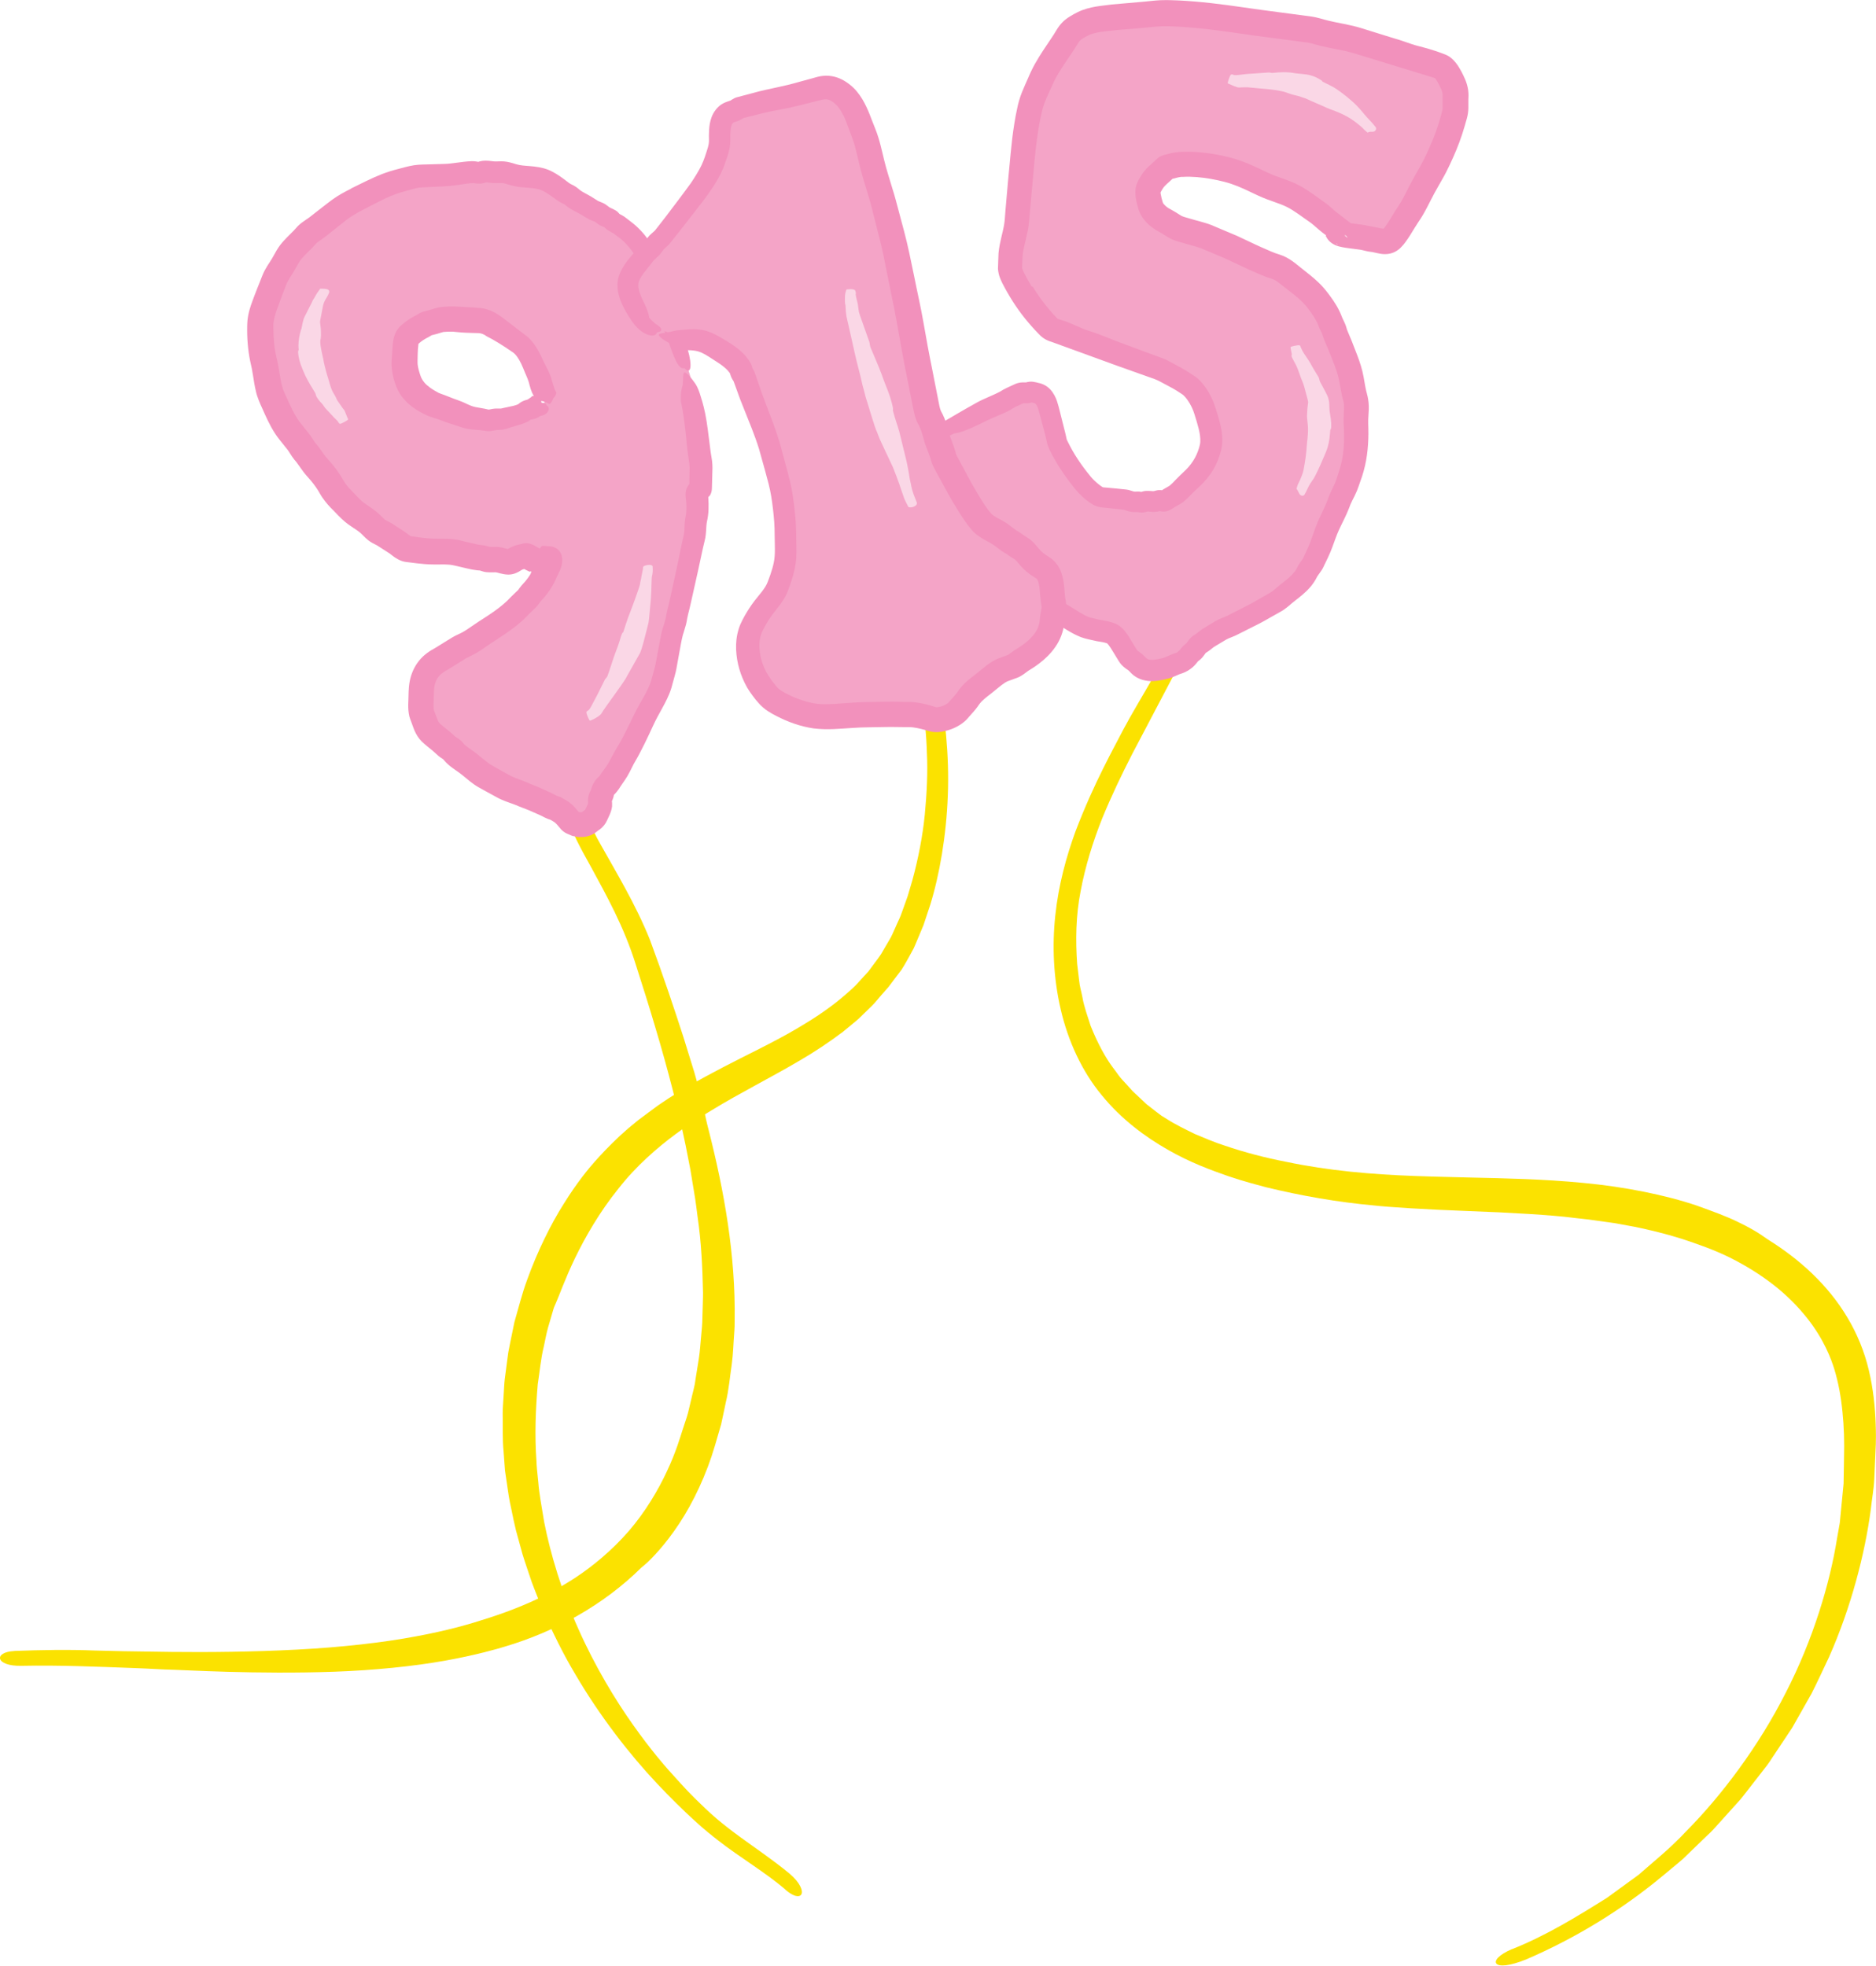 <?xml version="1.0" encoding="UTF-8"?><svg id="Layer_2" xmlns="http://www.w3.org/2000/svg" viewBox="0 0 267.36 280.23"><defs><style>.cls-1{fill:#fbe200;}.cls-2{fill:#f291bc;}.cls-3{fill:#fad7e6;}.cls-4{fill:none;}.cls-5{fill:#f4a4c7;}</style></defs><g id="Layer_1-2"><g><path class="cls-1" d="M2.07,235.29c3.81-.14,7.62-.21,11.41-.06,1.6,.06,5.69,.14,10.94,.2,5.25,.06,11.66,0,17.92-.33,6.26-.32,12.33-1.01,16.91-1.88,4.59-.84,7.69-1.79,8.25-1.96,3.04-.91,6.03-1.95,8.87-3.28,.92-.42,3.04-1.45,5.55-3.08,2.5-1.63,5.32-3.96,7.68-6.68,2.36-2.73,4.21-5.86,5.45-8.54,1.27-2.67,1.91-4.92,2.22-5.87,.16-.48,.36-1.1,.6-1.82,.24-.72,.39-1.57,.62-2.46,.19-.91,.5-1.85,.62-2.87,.16-1.01,.33-2.04,.49-3.06,.16-1.02,.21-2.05,.31-3.02,.09-.97,.19-1.89,.19-2.73,.04-1.67,.1-2.99,.09-3.63-.08-3.59-.24-7.2-.77-10.79-.11-.77-.24-2.09-.55-3.83-.14-.87-.3-1.84-.48-2.91-.21-1.06-.43-2.21-.67-3.42-1-4.86-2.52-10.82-4.31-16.79-.88-2.99-1.83-5.98-2.75-8.85-.87-2.83-1.95-5.35-3.08-7.69-1.13-2.31-2.26-4.38-3.2-6.1-.47-.86-.9-1.64-1.27-2.31-.37-.69-.7-1.32-.93-1.8-.8-1.6-1.55-4.1-2.06-6.53-.52-2.44-.96-4.82-1.46-6.4-.23-.77,1.62-.78,2.18,.44,.57,1.22,.96,2.59,1.26,3.9,.41,1.68,1.23,5.23,3.42,9.08,2.21,3.96,5.08,8.66,7.11,13.73,1.89,5.09,3.52,9.99,4.79,13.92,.61,1.96,1.13,3.65,1.53,4.95,.37,1.31,.62,2.22,.73,2.6,.51,1.8,.79,3.66,1.27,5.46,2.26,8.85,3.9,18.01,3.75,27.37,.01,.31,0,1.05-.09,2.13-.09,1.08-.11,2.5-.33,4.13-.25,1.63-.39,3.5-.86,5.45-.21,.98-.41,1.99-.64,3.01-.29,1.01-.59,2.03-.89,3.06-1.2,4.12-3.12,8.15-5.1,11.13-1.97,3-3.92,4.97-4.67,5.65-.24,.2-.47,.4-.71,.6-5.45,5.39-12.32,9.14-19.45,11.26-.86,.27-4.1,1.22-8.55,2.01-4.45,.8-10.1,1.37-15.68,1.57-11.16,.4-21.99-.27-22.87-.27-1.84-.04-3.68-.18-5.51-.24-5.43-.2-10.86-.44-16.27-.33-3.77,.09-4.05-1.97-1.01-2.11Z"/><path class="cls-1" d="M215.5,277.79c4.79-1.9,9.19-4.6,13.53-7.32,.88-.64,2.43-1.77,4.49-3.27,1.9-1.69,4.4-3.64,6.84-6.26,5.01-5.06,10.3-12.09,14.14-19.7,3.91-7.58,6.3-15.65,7.3-21.94,.14-.78,.27-1.54,.4-2.26,.07-.73,.14-1.43,.2-2.09,.13-1.32,.24-2.49,.34-3.5,.05-2.01,.04-3.33,.06-3.73,.06-2.19,0-4.39-.22-6.51-.21-2.13-.58-4.21-1.19-6.17-.39-1.26-1.43-4.18-3.94-7.3-1.24-1.55-2.81-3.15-4.68-4.61-1.86-1.45-3.99-2.78-6.22-3.89-2.23-1.11-4.64-1.95-6.96-2.71-2.32-.73-4.59-1.27-6.64-1.69-1.03-.19-2.01-.37-2.91-.53-.91-.13-1.75-.25-2.51-.35-1.5-.23-2.68-.31-3.37-.41-2.83-.37-8.93-.74-14.86-.95-5.92-.21-11.65-.58-13.49-.8-5.18-.47-10.35-1.37-15.4-2.6-1.08-.3-2.95-.76-5.38-1.58-2.42-.85-5.44-1.94-8.63-3.78-3.18-1.81-6.59-4.32-9.39-7.76-2.83-3.41-4.81-7.76-5.84-12.22-1.04-4.47-1.24-9.07-.77-13.42,.46-4.35,1.58-8.39,2.86-11.91,2.66-7,5.58-12.1,6.86-14.61,1.09-2.07,2.83-4.94,4.49-7.85,1.7-2.89,3.19-5.86,4.07-7.98,.44-1.02,1.77,.35,1.24,2.09-.51,1.78-1.36,3.56-2.22,5.22-1.12,2.13-3.47,6.59-6.39,12.15-1.42,2.78-2.91,5.86-4.25,9.14-1.3,3.28-2.39,6.77-3.05,10.3-.7,3.52-.73,7.07-.5,10.37,.1,.82,.19,1.63,.29,2.42,.07,.8,.31,1.54,.45,2.29,.26,1.51,.79,2.85,1.18,4.13,1,2.49,2.1,4.51,3.15,5.91,.54,.69,.93,1.33,1.34,1.75,.4,.43,.69,.75,.87,.95l.6,.67c.21,.22,.44,.41,.66,.62l1.32,1.25,1.44,1.12c.24,.18,.48,.37,.73,.55l.78,.48c1.26,.81,2.62,1.45,3.97,2.12,1.4,.58,2.77,1.18,4.22,1.64,2.87,.98,5.82,1.75,8.83,2.33,6.02,1.26,12.07,1.78,18.25,2.01,.82,.03,3.95,.14,8.32,.23,4.37,.1,10.01,.2,15.77,.76,5.75,.54,11.6,1.69,16.17,3.24,2.26,.82,4.27,1.54,5.83,2.32,1.56,.74,2.67,1.41,3.25,1.8l1.05,.72c4.45,2.77,8.53,6.43,11.31,11.11,1.39,2.32,2.44,4.9,3.05,7.51,.62,2.61,.9,5.23,.98,7.81,.02,.63,.08,2.09-.05,4.18-.05,1.04-.1,2.25-.16,3.58-.06,1.33-.33,2.77-.5,4.33-.82,6.19-2.79,13.88-5.95,20.99-.84,1.75-1.63,3.52-2.5,5.21-.94,1.65-1.86,3.28-2.75,4.86-1,1.51-1.97,2.97-2.9,4.35-.44,.71-.94,1.35-1.43,1.96-.48,.62-.95,1.22-1.4,1.8-.45,.58-.89,1.14-1.3,1.67-.41,.54-.87,.99-1.27,1.45-.82,.9-1.54,1.71-2.15,2.39-.61,.69-1.12,1.24-1.54,1.61-.4,.39-.67,.65-.78,.75l-2.77,2.68c-.96,.85-1.98,1.64-2.95,2.47-5.84,4.85-12.39,8.84-19.36,11.85-4.94,2.03-5.81,.14-2.07-1.45Z"/><path class="cls-1" d="M111.92,269.29c-2.95-2.53-6.42-4.52-9.65-7.05-.67-.53-1.92-1.49-3.41-2.88-1.49-1.37-3.29-3.11-5.23-5.18-3.88-4.11-8.17-9.63-11.62-15.53-1.76-2.93-3.23-5.99-4.54-8.9-.59-1.48-1.18-2.9-1.69-4.28-.46-1.39-.93-2.71-1.31-3.95-.34-1.25-.66-2.41-.95-3.46-.26-1.05-.44-2-.61-2.81-.37-1.61-.5-2.68-.55-3.01l-.39-2.67-.2-2.7c-.18-1.8-.09-3.61-.13-5.42-.01-.59,.08-1.56,.15-2.82,.05-.63,.06-1.34,.15-2.1,.1-.76,.21-1.58,.32-2.45,.06-.43,.12-.88,.18-1.34,.08-.45,.18-.91,.27-1.38,.19-.94,.39-1.92,.6-2.92,.57-1.96,1.08-4.05,1.82-6.05,1.45-4.02,3.35-7.89,5.23-10.85,1.85-2.99,3.61-5.1,4.38-5.96,.78-.89,2.05-2.25,3.62-3.72,.4-.36,.82-.73,1.25-1.11,.44-.36,.89-.74,1.35-1.11,.94-.72,1.92-1.42,2.87-2.13,3.92-2.72,7.89-4.68,9.13-5.36,3.52-1.84,7.06-3.49,10.34-5.4,1.37-.84,4.89-2.74,8.49-6.17,.44-.43,.85-.92,1.3-1.4,.22-.24,.44-.48,.67-.73,.2-.27,.4-.54,.6-.81,.4-.55,.83-1.09,1.22-1.68,.36-.61,.72-1.23,1.09-1.87,.4-.61,.66-1.32,.98-2,.29-.7,.66-1.35,.9-2.11,.26-.74,.53-1.48,.8-2.23,.23-.76,.45-1.53,.68-2.3,.84-3.09,1.46-6.26,1.77-9.35,.29-3.09,.44-6.07,.3-8.79-.16-5.43-1.03-9.72-1.51-11.76-.19-.85-.38-1.9-.65-3.03-.12-.57-.25-1.16-.39-1.77-.15-.6-.31-1.21-.47-1.83-.29-1.24-.72-2.43-1.06-3.56-.37-1.11-.8-2.1-1.14-2.91-.34-.78,1.49-1,2.23,.21,.78,1.21,1.34,2.63,1.79,4.01,.53,1.8,1.85,5.51,2.8,10.31,.96,4.79,1.61,10.64,1.38,16.39-.21,5.74-1.19,11.34-2.5,15.57-.35,1.05-.67,2.03-.97,2.92-.37,.88-.7,1.67-.99,2.36-.15,.34-.27,.66-.41,.95-.15,.28-.29,.53-.41,.75-.24,.44-.42,.77-.53,.96-.26,.45-.5,.9-.79,1.33l-.94,1.24-.93,1.23-1.02,1.16c-.42,.47-.8,.98-1.24,1.42l-1.35,1.32-.68,.66-.72,.6-1.45,1.2c-1.99,1.5-4.06,2.88-6.18,4.11-4.22,2.49-8.52,4.62-12.51,7.06-1.03,.66-8.31,4.72-13.36,11.24-2.59,3.2-4.69,6.83-6.16,9.88-1.47,3.06-2.32,5.53-2.73,6.41-.11,.27-.25,.54-.33,.82l-.77,2.63c-.25,.88-.4,1.78-.6,2.68-.44,1.78-.59,3.61-.87,5.42-.31,3.65-.45,7.32-.18,10.99,0,.45,.1,1.49,.26,2.99,.11,1.51,.47,3.44,.84,5.68,.88,4.45,2.52,10,4.88,15.23,2.32,5.24,5.28,10.14,7.82,13.7,2.53,3.58,4.57,5.87,4.87,6.22,1.28,1.43,2.56,2.87,3.92,4.22,1.02,1,2.04,1.99,3.1,2.89,1.07,.91,2.2,1.77,3.35,2.61,2.31,1.69,4.72,3.3,7,5.19,1.6,1.34,1.97,2.53,1.7,2.98-.29,.48-1.15,.3-2.3-.7Z"/><path class="cls-5" d="M132.03,63.39c.52-.45,1.1-1.06,1.75-1.31,.37-.14,.65-.39,1-.58,.46-.25,.94-.49,1.41-.73,1.16-.61,2.33-1.27,3.44-1.91,1.04-.6,2.21-1.03,3.28-1.55,.32-.15,.66-.4,.98-.59,.4-.23,.9-.43,1.33-.62,.36-.15,.66-.09,1.01-.09,.22,0,.4-.12,.61-.13s.6,.12,.82,.16c1.28,.23,1.61,1.86,1.89,2.96,.25,.98,.51,1.95,.77,2.92,.11,.41,.17,.97,.35,1.35,.92,1.95,2.1,3.73,3.46,5.41,.59,.73,1.33,1.43,2.12,1.94,.43,.28,.84,.29,1.34,.32,.86,.05,1.81,.12,2.65,.28,.44,.09,.8,.29,1.26,.33,.17,.01,.42,0,.57-.01s.41,.08,.52,.08c.26,0,.47-.14,.72-.16,.4-.02,.82,.1,1.27,.05,.17-.02,.48-.14,.64-.13,.18,0,.25,.12,.43,.12,.34,0,.66-.31,.92-.46,.37-.22,.77-.39,1.1-.65,.51-.41,.95-.94,1.42-1.39,.62-.59,1.17-1.05,1.7-1.72,.83-1.04,1.34-2.07,1.68-3.37,.46-1.73-.27-3.75-.81-5.43-.37-1.17-1.25-2.78-2.25-3.54-.32-.24-.69-.44-1.02-.66-.29-.2-.59-.38-.91-.53-.78-.37-1.54-.87-2.33-1.2-2.02-.82-4.07-1.48-6.12-2.21-1.53-.54-3-1.2-4.56-1.66-1.37-.41-2.62-1.16-4-1.52-.65-.17-.89-.3-1.33-.77-1.76-1.83-3.19-3.75-4.41-5.99-.33-.6-.85-1.48-.88-2.16-.02-.62,0-1.31,.06-1.92,.12-1.51,.65-2.96,.84-4.47,.16-1.31,.18-2.63,.31-3.93,.41-4.25,.55-8.48,1.54-12.65,.32-1.35,.94-2.54,1.47-3.8,.86-2.02,2.18-3.76,3.39-5.62,.38-.59,.66-1.18,1.19-1.64,.39-.34,.77-.54,1.22-.8,1.5-.85,3.08-.88,4.76-1.12,1.29-.18,2.58-.22,3.87-.33,1.31-.11,2.61-.31,3.93-.27,3.98,.1,7.99,.66,11.92,1.26,2.62,.4,5.24,.76,7.87,1.05,.95,.1,1.71,.39,2.64,.61,1.46,.36,2.97,.55,4.41,.98,1.67,.5,3.3,1.08,4.98,1.55,1.14,.32,2.21,.79,3.35,1.07,1.25,.31,2.49,.68,3.68,1.16,.62,.25,1.15,1.16,1.43,1.71,.42,.82,.77,1.56,.77,2.48,0,.5-.06,.99-.03,1.49,.05,.86-.17,1.4-.4,2.22-.65,2.36-1.63,4.59-2.74,6.77-.46,.9-1.01,1.75-1.5,2.64-.7,1.29-1.28,2.64-2.12,3.84-.76,1.09-1.32,2.25-2.16,3.28-.96,1.18-1.82,.47-3.07,.34-.5-.05-.99-.25-1.5-.3-.68-.07-1.34-.12-2.01-.26-.51-.11-1.35-.14-1.52-.76h-.17c-.09-.22,1.85,1.24,1.69,1.08-.08-.09-.2-.3-.29-.39-.34-.33-.78-.59-1.15-.91-.36-.32-.75-.57-1.13-.86-.63-.48-1.15-1.05-1.8-1.5-.99-.69-1.91-1.4-2.96-2.01-1.12-.65-2.28-1-3.49-1.44-1.06-.39-2.12-.96-3.14-1.42-1.08-.49-2.14-.9-3.28-1.19-2.05-.52-4.45-.86-6.58-.73-.6,.04-1.13,.2-1.7,.35-.46,.11-.4,.16-.7,.45-.62,.59-1.23,1.02-1.65,1.74-.17,.3-.46,.73-.52,1.08-.09,.58,.09,1.29,.24,1.85,.2,.76,.39,1.13,.98,1.69,.47,.45,.95,.7,1.53,1.01,.38,.2,.69,.45,1.06,.66,.56,.32,1.19,.43,1.8,.62,1.03,.32,2.12,.53,3.1,.98,1.04,.47,2.12,.85,3.15,1.33,1.14,.53,2.24,1.13,3.41,1.61,.92,.38,1.88,.86,2.83,1.14,.81,.24,1.47,.74,2.13,1.28,1.3,1.06,2.7,2.02,3.73,3.34,.81,1.04,1.53,2.05,1.98,3.29,.17,.48,.41,.78,.55,1.29,.19,.69,.53,1.36,.8,2.04,.51,1.33,1.05,2.56,1.42,3.95,.3,1.12,.37,2.22,.67,3.33,.44,1.61,.09,2.4,.14,4.07,.07,2.3-.05,4.43-.75,6.63-.2,.64-.42,1.28-.66,1.89-.32,.82-.79,1.56-1.1,2.39-.44,1.17-1.03,2.24-1.55,3.38-.57,1.25-.93,2.61-1.52,3.84-.23,.48-.45,.96-.68,1.42s-.64,.85-.87,1.35c-.56,1.17-1.72,2.05-2.73,2.82-.61,.47-1.07,1-1.76,1.35-.89,.45-1.77,1-2.64,1.49-1.16,.65-2.36,1.25-3.57,1.8-.52,.23-1,.37-1.51,.67s-1.03,.64-1.56,.93c-.53,.29-.9,.7-1.42,1-.48,.28-.55,.6-.93,1.02-.14,.15-.32,.25-.46,.38-.26,.24-.43,.57-.71,.8-.37,.3-.6,.44-1.04,.57-.58,.17-1.04,.49-1.65,.65-.94,.25-2.25,.54-3.17,0-.39-.23-.63-.63-.99-.88-.33-.24-.65-.42-.87-.78-.38-.61-.75-1.29-1.15-1.87-.4-.59-.76-1.17-1.45-1.43-.63-.24-1.35-.34-2.01-.45-.49-.08-.97-.17-1.44-.34-.95-.33-1.77-.86-2.62-1.38-1.65-1.02-3.44-1.81-5-2.97-2.47-1.83-4.6-4.44-6.37-6.95-1.77-2.51-3.75-4.98-6.1-6.97-.88-.75-1.44-1.78-2.19-2.66-.63-.74-1-1.51-1.5-2.32-.23-.38-.26-.74-.45-1.13-.17-.37,.79-.96,1.3-1.39Z"/><path class="cls-5" d="M98.13,52.83c-.47-1.37-.92-2.71-1.28-4.11-.21-.82-.5-1.52-.82-2.3-.7-1.71-1.31-3.47-1.91-5.22-.49-1.44-1.17-2.8-1.66-4.23-.14-.42-.4-.65-.64-1.04-.67-1.09-1.5-2.14-2.5-2.96-.36-.29-.73-.59-1.11-.85-.29-.21-.63-.32-.91-.56-.12-.1-.19-.24-.32-.33-.28-.19-.65-.28-.94-.48-.16-.11-.35-.3-.53-.41-.29-.18-.63-.25-.94-.41-.36-.19-.72-.45-1.06-.66-.56-.35-1.27-.65-1.79-1.07-.29-.24-.49-.42-.85-.59-.45-.2-.67-.39-1.05-.68-.53-.4-1.12-.82-1.7-1.13-.63-.33-1.11-.46-1.82-.56-.91-.14-1.84-.1-2.75-.3-.55-.12-1.11-.34-1.68-.42-.45-.06-.91,0-1.36,0-.54,0-1.08-.15-1.62-.07-.24,.03-.37,.15-.64,.16-.33,.01-.65-.1-.98-.08-1.22,.05-2.45,.34-3.67,.42-1.24,.08-2.5,.08-3.75,.15-.99,.06-1.96,.4-2.92,.66-1.55,.41-2.92,1.04-4.35,1.78-1.59,.82-3.24,1.57-4.64,2.71-.93,.76-1.81,1.46-2.73,2.19-.55,.44-1.13,.7-1.58,1.25-.64,.77-1.44,1.45-2.07,2.22-.46,.58-.79,1.32-1.17,1.96-.37,.62-.85,1.27-1.14,1.95-.3,.71-.63,1.46-.86,2.19-.17,.54-.39,1.03-.58,1.57-.27,.77-.55,1.69-.59,2.51-.07,1.83,.09,3.78,.53,5.56,.41,1.64,.43,3.42,1.15,4.99,.68,1.48,1.31,3.07,2.27,4.41,.42,.59,.89,1.15,1.35,1.7,.42,.5,.67,1.09,1.1,1.57,.59,.67,1.01,1.48,1.61,2.13,.76,.83,1.5,1.76,2.05,2.75,.42,.76,.88,1.31,1.5,1.94,.66,.67,1.24,1.37,2,1.93,.59,.43,1.21,.8,1.77,1.26,.38,.32,.7,.72,1.07,1.02,.33,.28,.75,.45,1.14,.67,.61,.35,1.21,.77,1.79,1.17,.46,.32,.98,.85,1.56,.94,1.17,.17,2.36,.36,3.55,.38,.89,.02,1.82-.02,2.7,.08,.56,.06,1.11,.25,1.65,.36,.8,.16,1.52,.4,2.33,.47,.4,.03,.61,.12,.96,.22,.43,.12,.92,.04,1.36,.05,.6,.02,1.17,.34,1.75,.34,.46,0,.78-.33,1.16-.51,.4-.19,.87-.25,1.3-.36,.24-.06,1.19,.71,1.43,.67,.26-.04,.53-.14,.79-.21,.51-.14,1.27-.39,1.24,.3-.02,.45-.4,.98-.57,1.4-.22,.54-.51,1.16-.83,1.65-.38,.58-.75,1.02-1.25,1.56-.28,.29-.43,.65-.75,.92-.33,.28-.61,.55-.9,.87-1.44,1.56-3.13,2.62-4.94,3.78-.76,.49-1.49,1.06-2.27,1.5-.54,.3-1.12,.5-1.64,.85-.8,.53-1.59,1.08-2.43,1.51-1.33,.69-2.2,1.66-2.58,3.18-.19,.75-.18,1.53-.2,2.32-.02,.75-.09,1.57,.12,2.3,.14,.48,.39,.99,.57,1.47,.14,.36,.42,.85,.7,1.12,.68,.63,1.45,1.15,2.13,1.81,.23,.22,.45,.35,.72,.53,.31,.21,.44,.46,.7,.71,.56,.53,1.23,.92,1.83,1.39,.77,.59,1.42,1.23,2.25,1.75,.84,.53,1.79,1,2.66,1.49,.94,.54,1.99,.77,2.96,1.24,.42,.2,.86,.36,1.3,.52s.83,.38,1.25,.58c.15,.07,.31,.14,.47,.2,.27,.11,.5,.24,.74,.39s.5,.18,.74,.3c.14,.07,.26,.16,.4,.23,.65,.34,.99,.75,1.43,1.28,.15,.18,.25,.35,.46,.46s.44,.2,.66,.29c.08,.03,.26,.1,.35,.09s.18-.06,.27-.07c.06,0,.11,.06,.15,.06,.28,0,.71-.12,.93-.28s.38-.33,.61-.46,.41-.35,.54-.59c.16-.28,.27-.54,.4-.83,.1-.22,.2-.48,.23-.72s-.03-.49-.01-.73c.02-.22,.1-.37,.2-.56,.14-.26,.17-.56,.3-.83s.33-.45,.55-.65c.14-.13,.24-.27,.34-.43,.35-.57,.8-1.08,1.16-1.65,.42-.68,.74-1.41,1.16-2.09,1.01-1.63,1.86-3.44,2.69-5.15,.86-1.77,2.17-3.54,2.65-5.43,.22-.88,.51-1.68,.65-2.59,.19-1.3,.44-2.68,.75-3.95,.21-.87,.57-1.67,.71-2.56,.11-.75,.36-1.47,.51-2.22,.34-1.67,.66-3.34,1.1-4.98,.24-.9,.43-1.8,.56-2.71,.08-.56,.24-1.02,.36-1.56,.19-.88,.08-1.79,.27-2.67,.23-1.03,.19-2.27,.05-3.31-.1-.71,.54-.37,.53-1.07-.02-1,.08-1.98,.07-2.98,0-.7-.16-1.39-.24-2.08-.26-2.24-.38-4.49-.76-6.71-.28-1.66-.45-3.36-1-4.95Zm-20.58,4.64c-.06,.41-.96,.45-.61,.15-.33,0-.78,.52-1.09,.66-.24,.11-.49,.12-.73,.23-.23,.1-.35,.28-.57,.38-.79,.37-1.86,.47-2.71,.71-.44,.12-.68,.04-1.12,.08-.51,.04-.85,.29-1.39,.17-.84-.18-1.78-.17-2.61-.41-.78-.23-1.5-.56-2.29-.75-.52-.12-1.07-.3-1.56-.49-.41-.16-.88-.26-1.28-.45-1.61-.78-3.05-1.77-3.62-3.55-.28-.87-.46-1.67-.41-2.57,.03-.72,.05-1.49,.16-2.19,.11-.72,.11-1.26,.69-1.76,.59-.51,1.16-.88,1.88-1.23,.26-.13,.33-.26,.75-.37,.28-.07,.56-.14,.84-.22,.37-.1,.78-.27,1.16-.32,.85-.11,1.84-.09,2.68-.03,.47,.04,.86,.08,1.34,.07,.39-.01,.85,.05,1.24,.1,.81,.09,1.45,.43,2.12,.91,1.22,.87,2.46,1.79,3.59,2.78,.87,.76,1.39,2,1.84,3.03,.32,.71,.75,1.4,.94,2.16,.13,.51,.27,1.02,.41,1.53,.09,.34,.43,1.04,.38,1.38Z"/><path class="cls-2" d="M147.02,40.83c-.37-.6-.71-1.24-1.01-1.82-.29-.54-.38-.91-.35-.88,.03-.58,.05-1.15,.08-1.73,.05-.51,.17-1.07,.31-1.67,.14-.61,.31-1.26,.45-1.98,.15-.77,.16-1.37,.23-2.02,.23-2.56,.46-5.09,.68-7.57,.23-2.43,.51-4.76,1.01-6.95,.13-.59,.23-.97,.41-1.46,.17-.47,.39-.96,.63-1.49,.52-1.16,.86-1.97,1.42-2.87,.54-.89,1.16-1.78,1.79-2.72l.47-.71,.46-.74c.12-.2,.22-.33,.29-.41,.04-.04,.06-.07,.09-.09,.04-.04,.1-.09,.16-.13,.12-.09,.28-.18,.5-.3,.26-.14,.39-.22,.55-.29,.32-.15,.68-.26,1.08-.34,.79-.17,1.84-.26,2.89-.38,.97-.08,1.93-.16,2.87-.23,.96-.09,1.91-.17,2.83-.26,.88-.08,1.57-.06,2.49-.02,.86,.04,1.71,.09,2.54,.17,3.32,.28,6.33,.78,9.04,1.15,2.73,.36,5.07,.66,6.99,.92,.39,.04,.67,.1,1.04,.19,.41,.11,.79,.21,1.14,.31,.8,.2,1.44,.32,1.94,.42,.96,.19,1.46,.29,1.46,.29,.31,.06,.94,.2,3.02,.85,1.96,.6,5.06,1.55,9.92,3.04,.03,.01,.01,0,.07,.05,.1,.11,.25,.32,.4,.58,.14,.25,.35,.66,.47,.93,.13,.3,.19,.53,.21,.76,.01,.05,0,.43,0,.69,0,.28,0,.57,0,.87v.3c0,.08,0,.15,0,.22-.02,.15-.06,.33-.13,.6-.33,1.21-.67,2.34-1.2,3.65-.53,1.29-1.14,2.69-1.98,4.17-.42,.76-.84,1.46-1.3,2.34-.45,.86-.85,1.71-1.29,2.47-.22,.39-.43,.68-.78,1.21-.28,.45-.56,.9-.84,1.37-.26,.42-.54,.85-.78,1.17-.05,.07-.1,.11-.17,.11-.98-.19-1.98-.38-3.02-.58-.51-.06-1.02-.13-1.54-.2-.07-.01-.18-.01-.21-.1-.03,0,.09,.06,.12,.09,.02,.01,.08,.06,.07,.04-.02-.03-.04-.05-.08-.08-.21-.16-.42-.31-.63-.47l-.3-.24-.38-.29c-.24-.19-.49-.37-.73-.56-.19-.15-.39-.33-.63-.54-.43-.42-1.22-.99-1.66-1.29-.52-.37-1.08-.78-1.69-1.18-.6-.4-1.34-.84-2.09-1.16-.74-.32-1.47-.57-2.15-.81-1.25-.41-2.51-1.14-4.12-1.82-.78-.33-1.62-.64-2.5-.88-.88-.24-1.72-.42-2.62-.57-.89-.15-1.81-.26-2.76-.31-.47-.03-.96-.04-1.45-.02-.25,0-.47,.02-.76,.03-.32,.02-.62,.08-.89,.13-.27,.06-.52,.12-.73,.18l-.5,.13c-.2,.06-.4,.13-.58,.24-.18,.1-.35,.23-.5,.38l-.22,.22-.11,.1-.49,.44c-.37,.33-.85,.78-1.24,1.39l-.42,.7c-.19,.34-.39,.78-.45,1.2-.08,.45-.05,1.03,0,1.39,.06,.4,.15,.76,.23,1.09,.08,.32,.2,.77,.46,1.3,.27,.53,.66,.97,.96,1.27,.55,.57,1.3,1.02,1.8,1.29,.26,.13,.47,.29,.71,.43l.35,.22,.18,.11c.1,.06,.2,.11,.3,.16,.82,.39,1.47,.49,1.88,.63,.61,.19,1.18,.34,1.68,.48,.25,.07,.49,.15,.71,.23l.31,.12,.34,.15,1.57,.66c1.04,.42,2.09,.91,3.13,1.41,.52,.24,1.04,.49,1.55,.73,.51,.22,1.01,.44,1.51,.66,.51,.22,1.17,.48,1.72,.63,.26,.08,.55,.24,.9,.49,.82,.64,1.62,1.27,2.41,1.89,.37,.3,.72,.6,1.02,.9,.32,.32,.52,.56,.83,.96,.57,.74,1.03,1.41,1.33,2.08l.11,.25,.14,.36c.14,.32,.27,.57,.34,.7l.07,.16c.02,.06,.01,.02,.07,.22,.09,.29,.18,.54,.28,.78,.7,1.61,1.32,3.15,1.74,4.38,.21,.64,.33,1.16,.44,1.78,.11,.61,.21,1.25,.36,1.87,.09,.35,.14,.53,.18,.7,.04,.18,.06,.34,.07,.5,.02,.31,0,.62-.02,.95-.03,.59-.06,1.48,0,2.15,.03,.66,.04,1.33,.03,2-.04,1.35-.21,2.7-.65,4.09-.24,.69-.45,1.52-.73,2.11-.18,.37-.36,.75-.54,1.13-.1,.21-.19,.44-.28,.68l-.21,.56c-.29,.72-.66,1.48-1.04,2.3-.4,.82-.75,1.8-1.03,2.62-.15,.42-.29,.83-.45,1.22-.08,.2-.16,.37-.25,.57l-.29,.63-.29,.63c-.06,.13-.07,.15-.1,.21-.03,.06-.08,.13-.14,.21-.11,.16-.28,.37-.45,.65-.08,.12-.19,.33-.24,.44-.04,.07-.07,.14-.11,.21-.33,.58-.95,1.16-1.67,1.73l-.57,.44c-.23,.18-.44,.36-.62,.52-.37,.33-.64,.55-.92,.7-.87,.5-1.76,1.01-2.64,1.51-.87,.44-1.74,.89-2.62,1.34-.45,.22-.87,.47-1.3,.62-.23,.09-.5,.2-.79,.34-.14,.07-.3,.16-.43,.23l-.32,.19-1.34,.81c-.6,.38-.95,.74-1.26,.92-.23,.13-.44,.29-.62,.49-.18,.18-.35,.45-.42,.54-.09,.13-.13,.17-.18,.22l-.1,.08c-.06,.04-.2,.15-.29,.24-.21,.2-.39,.44-.48,.55-.11,.14-.13,.16-.2,.22-.2,.16-.3,.23-.46,.28l-.44,.15c-.19,.07-.36,.15-.51,.21-.3,.14-.53,.25-.73,.31-.2,.06-.55,.14-.79,.19-.52,.11-1.04,.13-1.34,.05-.13-.04-.26-.1-.35-.19-.11-.09-.35-.4-.77-.72-.51-.37-.47-.29-.66-.61l-.73-1.19c-.25-.42-.45-.76-.79-1.2-.31-.44-.88-.99-1.55-1.24-.63-.24-1.2-.34-1.73-.44-.55-.07-.92-.19-1.36-.29-.85-.16-1.58-.64-2.44-1.17-1.78-1.15-3.65-2-5.1-3.08-1.58-1.19-2.87-2.58-3.99-3.91-1.13-1.35-2-2.62-2.93-3.88-1.83-2.46-3.57-4.28-5.13-5.57-.2-.16-.39-.31-.57-.46-.14-.11-.27-.22-.4-.34-.26-.25-.5-.52-.73-.8-.25-.29-.48-.56-.69-.81-.23-.27-.48-.5-.63-.65-.68-.72-1.14-1.38-1.55-1.76-.09-.1-.16-.17-.21-.23-.14-.16-.26-.37-.4-.55-.07-.09-.15-.17-.17-.22-.03-.07-.01-.17,.02-.26,.13-.35,.34-.61,.47-.83,.28-.43,.35-.66,.28-.75-.07-.09-.24-.06-.67,.13-.22,.11-.47,.2-.9,.56-.1,.09-.24,.23-.38,.48-.08,.17-.16,.32-.17,.63-.01,.13,0,.29,.05,.46,.02,.07,.06,.18,.07,.22v.02c0,.1,0,.23,.06,.51,0,.24,.08,.59,.2,.89,.17,.72,.46,1.5,.82,2.1,.17,.3,.35,.54,.47,.7,.08,.1,.12,.16,.12,.16,.03,.02,.15,.15,.39,.46,.25,.31,.59,.84,1.29,1.6,.18,.19,.38,.39,.62,.59,.16,.14,.33,.28,.5,.43,.34,.3,.7,.63,1.08,1.01,.76,.75,1.59,1.68,2.48,2.78,1.74,2.11,3.69,5.46,7.06,8.48,.83,.75,1.81,1.51,2.86,2.15,1.03,.63,2.08,1.17,3.06,1.72,.92,.49,1.95,1.29,3.42,1.88,.73,.27,1.51,.4,2.23,.57,.64,.1,1.19,.19,1.5,.32,.04,.02,.03-.01,.22,.22,.17,.21,.47,.67,.67,1.02,.23,.37,.46,.75,.69,1.13l.1,.16c.05,.09,.12,.18,.18,.27,.13,.18,.28,.34,.45,.49,.37,.33,.61,.46,.73,.55,0-.02,.12,.12,.5,.5,.42,.4,.95,.69,1.51,.86,1.13,.31,1.97,.17,2.73,.04,.39-.08,.7-.15,1.09-.26,.48-.14,.87-.33,1.15-.45l.33-.14,.42-.14c.24-.08,.53-.22,.78-.37,.26-.16,.41-.28,.61-.44,.25-.2,.53-.52,.65-.68l.14-.18,.02-.02,.05-.04c.08-.06,.24-.18,.34-.28,.12-.11,.22-.22,.33-.36,.09-.11,.17-.21,.23-.3l.14-.2s.03-.02,.04-.03c.49-.3,.85-.62,1.06-.78,.12-.09,.16-.11,.28-.18l.52-.31,1.05-.63c.17-.1,.41-.2,.82-.36,.18-.07,.47-.19,.64-.28l.56-.28,1.13-.57c.74-.38,1.55-.76,2.24-1.15,.69-.39,1.39-.79,2.1-1.19l.36-.2c.14-.08,.27-.16,.39-.25,.25-.17,.46-.35,.65-.5,.39-.33,.59-.52,.9-.75,.68-.53,1.45-1.11,2.18-1.95,.18-.22,.36-.44,.52-.69,.08-.12,.16-.26,.24-.39l.19-.36c.03-.09,.27-.37,.65-.94l.14-.23,.11-.21,.14-.3,.29-.6c.18-.37,.41-.85,.6-1.31,.37-.91,.64-1.76,.94-2.5,.27-.69,.69-1.49,1.09-2.33,.2-.43,.41-.87,.59-1.34l.23-.6c.07-.16,.15-.34,.25-.53,.19-.38,.42-.81,.64-1.33,.22-.53,.34-.94,.51-1.41,.33-.89,.63-1.92,.81-2.94,.19-1.02,.28-2.04,.32-3.05,.02-.5,.02-1.01,.01-1.5l-.02-.72c0-.2,0-.4,0-.6l.08-1.45c.02-.58-.04-1.24-.17-1.84-.03-.15-.07-.29-.11-.44l-.08-.3c-.05-.19-.09-.4-.13-.61l-.25-1.42c-.19-1.08-.54-2.13-.9-3.08l-.54-1.39-.26-.67-.31-.74c-.2-.46-.36-.84-.44-1.14-.1-.38-.28-.77-.4-1.01-.13-.27-.15-.3-.23-.5-.42-1.14-1.06-2.15-1.7-3.01l-.48-.63c-.17-.22-.38-.46-.57-.68-.4-.44-.82-.83-1.23-1.19-.84-.72-1.63-1.3-2.39-1.93-.42-.34-.91-.72-1.53-1.05-.3-.16-.64-.31-1-.42-.27-.08-.41-.13-.63-.21-.41-.15-.84-.34-1.31-.55-.47-.21-.99-.42-1.41-.63-.9-.43-1.81-.85-2.72-1.28-.95-.4-1.9-.8-2.85-1.2l-.8-.34c-.29-.11-.57-.21-.85-.29-.55-.17-1.06-.3-1.53-.43l-1.45-.42c-.19-.06-.32-.11-.42-.16l-.63-.39c-.45-.3-.96-.55-1.25-.73-.15-.1-.26-.18-.37-.28-.13-.12-.26-.26-.31-.33-.11,.07-.51-1.71-.42-1.62,.02-.06-.01-.01,.21-.39,.14-.23,.13-.21,.2-.31,.05-.07,.12-.15,.21-.24,.17-.18,.41-.39,.7-.65l.34-.31s.04-.04,.06-.04l.7-.18c.14-.03,.26-.05,.37-.07l.16-.02h.24c.64-.04,1.3-.02,1.97,.03,1.33,.11,2.69,.35,3.99,.69,1.26,.33,2.49,.86,3.78,1.49,.66,.32,1.36,.65,2.14,.95l2.06,.75c.64,.25,1.11,.48,1.68,.84,.56,.35,1.13,.76,1.73,1.19l.88,.62c.21,.16,.45,.37,.73,.61,.27,.24,.61,.54,.94,.79l.8,.6c.07,.06,.12,.08,.22,.17l.29,.24,.47,.35,.09,.07c.06,.05,.13,.09,.18,.17,.06,.07,.11,.15,.16,.22l.76-1.17,.19-.3c.04-.07,.06-.09,.05-.07h0s.03,.03,.03,.03c.11,.13,.25,.31,.31,.42-.16-.1-.3-.21-.46-.31l-.03-.02-.31,.44c-.21,.29-.48,.69-.64,.9l-.15-.21c-.05-.06-.09-.14-.13-.21v-.03s-.02-.01-.02-.01l.06-.09,.28-.39,.28-.39,.14-.19,.07-.1s0-.01,0-.01l-.46-.31c-.08-.05-.16-.1-.24-.14-.02,0-.04-.02-.06-.02-.01,0-.02,0-.02,.02,1.28-.68-1.74,.93-1.43,.77h0s0,.02,0,.02l.06,.08h0c.27,.59,.78,1.01,1.37,1.26,.56,.25,1.43,.35,1.83,.41l1.22,.16c.52,.07,.55,.06,.92,.16,.17,.04,.39,.1,.66,.15,.12,.02,.31,.05,.41,.06,.06,0,.1,.01,.17,.02,.28,.04,.47,.13,1.26,.26,.68,.1,1.39,.02,2-.3,.3-.16,.58-.36,.82-.61,.12-.12,.24-.25,.35-.38l.26-.33c.53-.71,.94-1.41,1.32-2.03,.19-.31,.38-.61,.56-.88,.2-.29,.47-.7,.67-1.05,.42-.72,.77-1.43,1.11-2.09l.5-.96,.56-1c.37-.67,.77-1.32,1.12-2.01,.35-.69,.68-1.39,1-2.11,.64-1.43,1.2-2.91,1.64-4.45l.32-1.12c.12-.43,.21-1,.21-1.53v-.38s0-.26,0-.26v-.53s.02-.53,.02-.53c0-.21-.01-.53-.05-.79-.16-1.12-.62-1.96-.97-2.65-.21-.39-.44-.79-.76-1.2-.08-.1-.17-.21-.27-.32-.12-.13-.24-.25-.37-.36-.26-.22-.55-.4-.87-.53l-.69-.26-.62-.22c-.42-.14-.83-.27-1.25-.39l-1.24-.33c-.37-.09-.69-.19-1.06-.31-.72-.24-1.53-.55-2.41-.79l-2.32-.72-2.31-.72c-.81-.26-1.72-.46-2.51-.62-.81-.16-1.58-.3-2.29-.48-.68-.16-1.5-.46-2.51-.6-3.28-.44-6.29-.81-9.45-1.27-3.14-.46-6.29-.86-9.46-1.01l-1.19-.04c-.41-.01-.87,0-1.28,.01-.84,.04-1.63,.14-2.36,.21-1.54,.13-3.07,.27-4.59,.4-1.35,.2-3.1,.24-4.85,1.08-.47,.23-.73,.39-1.12,.62-.4,.25-.81,.54-1.21,.98-.38,.42-.64,.84-.83,1.16l-.26,.43-.29,.44c-.79,1.19-1.65,2.41-2.41,3.77-.19,.34-.37,.69-.54,1.05-.18,.36-.33,.74-.46,1.03-.27,.63-.59,1.3-.87,2.02-.28,.7-.53,1.59-.66,2.27-.16,.72-.29,1.43-.4,2.14-.23,1.42-.39,2.82-.52,4.2-.26,2.72-.52,5.41-.74,8.12-.06,.65-.09,1.41-.18,1.98-.09,.58-.25,1.21-.41,1.89-.16,.68-.32,1.42-.4,2.23-.04,.77-.05,1.49-.08,2.26,.07,.95,.38,1.53,.61,2.03,.26,.52,.47,.87,.72,1.33,.5,.87,1.03,1.71,1.61,2.52,.58,.81,1.19,1.57,1.84,2.3,.32,.36,.65,.72,.98,1.06,.09,.09,.19,.2,.32,.32,.14,.13,.31,.26,.48,.37,.32,.22,.77,.4,1.06,.48,3.34,1.22,6.54,2.38,9.48,3.45,1.47,.52,2.88,1.03,4.22,1.5,.33,.12,.66,.24,.99,.35,.29,.1,.51,.22,.79,.36,.59,.32,1.17,.63,1.72,.92,.21,.13,.42,.25,.63,.37,.24,.16,.48,.31,.71,.46l.16,.11,.09,.07c.06,.06,.13,.12,.19,.19,.13,.14,.26,.29,.38,.46,.49,.68,.84,1.45,1.02,2.07,.43,1.4,.9,2.8,.83,3.93-.01,.45-.25,1.19-.52,1.81-.27,.61-.66,1.21-1.12,1.75-.44,.52-1.1,1.06-1.8,1.79-.31,.33-.58,.62-.82,.82-.12,.13-.39,.25-.9,.55l-.15,.09-.03,.02-.06,.05s-.1,.05-.15,.02c-.01,0-.02,0-.04-.01h-.13c-.08,0-.15,0-.2,0-.11,0-.18,.02-.25,.03-.23,.05-.39,.1-.39,.1-.07,.02-.07,.02-.2,.02l-.29-.02c-.1,0-.36-.03-.53-.02-.19,0-.39,.02-.57,.07-.09,.02-.19,.05-.28,.08l-.1,.03h0s0-.02,0,.03l.04,.15c.1,.39,.1,.48,.11,.56v.04s0,0,0,0c0,.93,0,.23,0,.43v-.04s.01-.18,.01-.18l.06-.5,.06-.37c.03-.2,.02-.1,.02-.13,0,0-.26-.05-.44-.07-.21-.02-.38,0-.43,0h-.25c-.06,.01-.11,0-.33-.07-.18-.06-.58-.19-.87-.22-.49-.05-.97-.1-1.45-.15-.48-.04-.95-.09-1.42-.13-.23-.01-.35-.02-.39-.03-.06-.01-.12-.04-.17-.07-.35-.23-.77-.57-1.11-.9-.36-.34-.65-.7-.99-1.14-.66-.83-1.24-1.67-1.76-2.5-.26-.42-.49-.83-.71-1.25-.11-.21-.21-.42-.32-.62l-.14-.29s-.02-.06-.04-.13c-.04-.14-.08-.35-.13-.6l-.1-.42-.09-.34c-.11-.45-.22-.88-.33-1.31-.25-.92-.39-1.7-.72-2.72-.09-.25-.19-.51-.33-.77-.15-.29-.36-.6-.59-.86-.47-.52-1.09-.85-1.74-.97-.17-.04-.36-.11-.82-.17-.29-.04-.74,.04-.86,.08-.05,.01-.06,.02-.09,.02-.03,0-.05,0-.08,0h-.18s-.26,0-.26,0c-.34,.01-.68,.09-.99,.22-.92,.42-1.61,.72-2.12,1.06-1.1,.6-2.33,1.01-3.41,1.62-1.97,1.09-3.28,1.89-4.4,2.53-.13,.08-.26,.16-.39,.23l-.18,.11c-.08,.05-.15,.1-.23,.15-.28,.2-.42,.33-.5,.41l-.09,.09c-.13,.07-.25,.14-.35,.21-.2,.14-.34,.28-.45,.4-.41,.5-.4,.79-.25,1.01-.51,.84-.33,1.09,.31,.82,.32-.12,.75-.41,1.23-.59,.06-.02,.12-.04,.18-.05,.07-.02,.21-.07,.31-.11,.21-.09,.4-.21,.56-.3,.27-.16,.68-.33,1.08-.54,.89-.11,1.93-.51,3.73-1.38,.22-.11,.46-.23,.71-.35,.22-.11,.45-.22,.71-.34,.56-.24,1.18-.51,1.87-.8,.37-.15,.76-.35,1.14-.59,.19-.11,.41-.25,.59-.34,.18-.08,.37-.17,.55-.25,.15-.07,.31-.14,.47-.22,.07-.03,.14-.03,.23-.03,.21,0,.44,.02,.66-.02,.11-.02,.22-.04,.33-.08l.12-.04h0s-.03-.13-.03-.13l-.05-.22-.05-.25-.02-.15c0-.06,0,.01,0-.15,0,.18,0,.38-.04,.66-.05,.39-.03,.21-.02,.25h.05s.38,.1,.38,.1c.16,.02,.31,.13,.39,.28,.14,.22,.31,.72,.45,1.28,.16,.6,.33,1.23,.5,1.88,.16,.66,.38,1.33,.49,1.96,.04,.2,.09,.42,.18,.69,.05,.14,.12,.31,.17,.42l.13,.27c.18,.36,.36,.72,.57,1.08,.4,.72,.85,1.45,1.35,2.17,.5,.73,1.04,1.45,1.63,2.18,.66,.8,1.39,1.5,2.39,2.16,.3,.19,.63,.34,.98,.43,.37,.09,.69,.1,.9,.12,.41,.04,.82,.08,1.24,.13,.42,.04,.84,.09,1.27,.13,.14,.01,.13,.02,.21,.04l.28,.09c.22,.08,.61,.2,1.02,.23h.62s.05,0,.11,.01l.22,.04c.06,0,.14,.02,.27,.02,.07,0,.14,0,.21-.01,.26-.02,.51-.11,.54-.12,.03,0,.06-.02,.09-.02,.03,0,.06,0,.1,0l.18,.02c.19,.02,.49,.06,.85,.03,.17,0,.34-.03,.51-.08l.28-.07c-.02-.1-.09-.49-.11-.63-.02-.2-.04-.33-.03-.46,.01-.26-.09,2.09-.05,1.1h0s-.01,.03,0,.03h.07s.13,.04,.13,.04c.16,.03,.32,.05,.49,.03,.35-.03,.67-.15,.98-.33,.15-.09,.3-.19,.45-.29,.04-.03,.13-.07,.2-.12,.17-.09,.38-.2,.63-.35,.58-.35,.93-.74,1.27-1.07,.35-.35,.59-.61,.91-.9,.32-.3,.68-.62,1.05-1,.75-.79,1.38-1.66,1.87-2.69,.24-.51,.44-1.04,.6-1.58,.07-.24,.16-.59,.21-.91,.05-.33,.07-.65,.07-.96,0-1.26-.3-2.38-.61-3.43l-.24-.77c-.08-.25-.15-.49-.26-.81-.22-.59-.47-1.14-.78-1.69-.31-.54-.67-1.08-1.15-1.61-.12-.13-.25-.26-.39-.39-.15-.13-.32-.27-.42-.33l-.74-.49c-.22-.16-.57-.35-.85-.53l-.45-.26-.34-.17c-.46-.25-.97-.56-1.58-.86l-.48-.22-.42-.16-.84-.31c-.57-.21-1.14-.42-1.71-.63-1.15-.43-2.31-.86-3.5-1.3-1.13-.43-2.33-.95-3.65-1.4-.74-.24-1.15-.36-1.75-.63-.57-.24-1.2-.54-1.91-.82-.34-.13-.77-.27-1.11-.36-.3-.09-.24-.08-.32-.14-.04-.02-.33-.34-.54-.57l-.65-.74c-.85-1.01-1.64-2.09-2.34-3.25Z"/><g><path class="cls-4" d="M98.13,52.83c-.47-1.37-.92-2.71-1.28-4.11-.21-.82-.5-1.52-.82-2.3-.7-1.71-1.31-3.47-1.91-5.22-.49-1.44-1.17-2.8-1.66-4.23-.14-.42-.4-.65-.64-1.04-.67-1.09-1.5-2.14-2.5-2.96-.36-.29-.73-.59-1.11-.85-.29-.21-.63-.32-.91-.56-.12-.1-.19-.24-.32-.33-.28-.19-.65-.28-.94-.48-.16-.11-.35-.3-.53-.41-.29-.18-.63-.25-.94-.41-.36-.19-.72-.45-1.06-.66-.56-.35-1.27-.65-1.79-1.07-.29-.24-.49-.42-.85-.59-.45-.2-.67-.39-1.05-.68-.53-.4-1.12-.82-1.7-1.13-.63-.33-1.11-.46-1.82-.56-.91-.14-1.84-.1-2.75-.3-.55-.12-1.11-.34-1.68-.42-.45-.06-.91,0-1.36,0-.54,0-1.08-.15-1.62-.07-.24,.03-.37,.15-.64,.16-.33,.01-.65-.1-.98-.08-1.22,.05-2.45,.34-3.67,.42-1.24,.08-2.5,.08-3.75,.15-.99,.06-1.96,.4-2.92,.66-1.55,.41-2.92,1.04-4.35,1.78-1.59,.82-3.24,1.57-4.64,2.71-.93,.76-1.81,1.46-2.73,2.19-.55,.44-1.13,.7-1.58,1.25-.64,.77-1.44,1.45-2.07,2.22-.46,.58-.79,1.32-1.17,1.96-.37,.62-.85,1.27-1.14,1.95-.3,.71-.63,1.46-.86,2.19-.17,.54-.39,1.03-.58,1.57-.27,.77-.55,1.69-.59,2.51-.07,1.83,.09,3.78,.53,5.56,.41,1.64,.43,3.42,1.15,4.99,.68,1.48,1.31,3.07,2.27,4.41,.42,.59,.89,1.15,1.35,1.7,.42,.5,.67,1.09,1.1,1.57,.59,.67,1.01,1.48,1.61,2.13,.76,.83,1.5,1.76,2.05,2.75,.42,.76,.88,1.31,1.5,1.94,.66,.67,1.24,1.37,2,1.93,.59,.43,1.21,.8,1.77,1.26,.38,.32,.7,.72,1.07,1.02,.33,.28,.75,.45,1.14,.67,.61,.35,1.21,.77,1.79,1.17,.46,.32,.98,.85,1.56,.94,1.17,.17,2.36,.36,3.55,.38,.89,.02,1.82-.02,2.7,.08,.56,.06,1.11,.25,1.65,.36,.8,.16,1.52,.4,2.33,.47,.4,.03,.61,.12,.96,.22,.43,.12,.92,.04,1.36,.05,.6,.02,1.17,.34,1.75,.34,.46,0,.78-.33,1.16-.51,.4-.19,.87-.25,1.3-.36,.24-.06,1.19,.71,1.43,.67,.26-.04,.53-.14,.79-.21,.51-.14,1.27-.39,1.24,.3-.02,.45-.4,.98-.57,1.4-.22,.54-.51,1.16-.83,1.65-.38,.58-.75,1.02-1.25,1.56-.28,.29-.43,.65-.75,.92-.33,.28-.61,.55-.9,.87-1.44,1.56-3.13,2.62-4.94,3.78-.76,.49-1.49,1.06-2.27,1.5-.54,.3-1.12,.5-1.64,.85-.8,.53-1.59,1.08-2.43,1.51-1.33,.69-2.2,1.66-2.58,3.18-.19,.75-.18,1.53-.2,2.32-.02,.75-.09,1.57,.12,2.3,.14,.48,.39,.99,.57,1.47,.14,.36,.42,.85,.7,1.12,.68,.63,1.45,1.15,2.13,1.81,.23,.22,.45,.35,.72,.53,.31,.21,.44,.46,.7,.71,.56,.53,1.23,.92,1.83,1.39,.77,.59,1.42,1.23,2.25,1.75,.84,.53,1.79,1,2.66,1.49,.94,.54,1.99,.77,2.96,1.24,.42,.2,.86,.36,1.3,.52s.83,.38,1.25,.58c.15,.07,.31,.14,.47,.2,.27,.11,.5,.24,.74,.39s.5,.18,.74,.3c.14,.07,.26,.16,.4,.23,.65,.34,.99,.75,1.43,1.28,.15,.18,.25,.35,.46,.46s.44,.2,.66,.29c.08,.03,.26,.1,.35,.09s.18-.06,.27-.07c.06,0,.11,.06,.15,.06,.28,0,.71-.12,.93-.28s.38-.33,.61-.46,.41-.35,.54-.59c.16-.28,.27-.54,.4-.83,.1-.22,.2-.48,.23-.72s-.03-.49-.01-.73c.02-.22,.1-.37,.2-.56,.14-.26,.17-.56,.3-.83s.33-.45,.55-.65c.14-.13,.24-.27,.34-.43,.35-.57,.8-1.08,1.16-1.65,.42-.68,.74-1.41,1.16-2.09,1.01-1.63,1.86-3.44,2.69-5.15,.86-1.77,2.17-3.54,2.65-5.43,.22-.88,.51-1.68,.65-2.59,.19-1.3,.44-2.68,.75-3.95,.21-.87,.57-1.67,.71-2.56,.11-.75,.36-1.47,.51-2.22,.34-1.67,.66-3.34,1.1-4.98,.24-.9,.43-1.8,.56-2.71,.08-.56,.24-1.02,.36-1.56,.19-.88,.08-1.79,.27-2.67,.23-1.03,.19-2.27,.05-3.31-.1-.71,.54-.37,.53-1.07-.02-1,.08-1.98,.07-2.98,0-.7-.16-1.39-.24-2.08-.26-2.24-.38-4.49-.76-6.71-.28-1.66-.45-3.36-1-4.95m-20.58,4.64c-.06,.41-.96,.45-.61,.15-.33,0-.78,.52-1.09,.66-.24,.11-.49,.12-.73,.23-.23,.1-.35,.28-.57,.38-.79,.37-1.86,.47-2.71,.71-.44,.12-.68,.04-1.12,.08-.51,.04-.85,.29-1.39,.17-.84-.18-1.78-.17-2.61-.41-.78-.23-1.5-.56-2.29-.75-.52-.12-1.07-.3-1.56-.49-.41-.16-.88-.26-1.28-.45-1.61-.78-3.05-1.77-3.62-3.55-.28-.87-.46-1.67-.41-2.57,.03-.72,.05-1.49,.16-2.19,.11-.72,.11-1.26,.69-1.76,.59-.51,1.16-.88,1.88-1.23,.26-.13,.33-.26,.75-.37,.28-.07,.56-.14,.84-.22,.37-.1,.78-.27,1.16-.32,.85-.11,1.84-.09,2.68-.03,.47,.04,.86,.08,1.34,.07,.39-.01,.85,.05,1.24,.1,.81,.09,1.45,.43,2.12,.91,1.22,.87,2.46,1.79,3.59,2.78,.87,.76,1.39,2,1.84,3.03,.32,.71,.75,1.4,.94,2.16,.13,.51,.27,1.02,.41,1.53,.09,.34,.43,1.04,.38,1.38Z"/><path class="cls-2" d="M66.37,57.49c-.63-.32-1.69-.64-2.11-.83-.31-.12-.61-.23-.9-.35-.43-.16-.72-.25-.85-.32-.21-.12-.42-.24-.62-.35-.22-.13-.42-.26-.6-.39-.35-.26-.62-.5-.81-.73-.19-.23-.32-.44-.42-.64-.05-.1-.09-.2-.12-.29-.04-.13-.08-.25-.12-.36-.14-.44-.18-.64-.18-.64,0-.03-.03-.13-.07-.32-.02-.09-.04-.21-.05-.35,0-.07-.01-.14-.01-.23,0-.12,0-.24,0-.38,.03-.55-.01-1.23,.11-2.15,.03-.15-.05-.09,.13-.26,.36-.31,.74-.57,1.31-.85,.11-.06,.26-.14,.41-.24l.05-.04h0c-.06-.11-.13-.21-.19-.32-.15-.26-.08-.16-.02,0,.03,.07,.08,.23,.12,.35,0,0,0,0,.01,0,.07-.02,.15-.04,.23-.06,.17-.04,.35-.09,.55-.14,.5-.13,.97-.31,1.03-.29,.37-.04,.82-.06,1.29-.04l.83,.08c.26,.03,.69,.05,1.02,.07,.8,.02,1.14,.05,1.61,.05,.33,0,.53,.04,.78,.13,.23,.09,.45,.22,.56,.32,.96,.47,2.27,1.27,3.64,2.22,.2,.13,.28,.2,.4,.32,.11,.11,.22,.24,.32,.38,.21,.29,.4,.63,.58,1,.18,.38,.33,.76,.52,1.22,.19,.46,.38,.85,.49,1.2,.08,.23,.13,.41,.16,.56,.05,.19,.12,.44,.18,.62,.13,.39,.26,.68,.4,.92,.23,.45,.41,.53,.59,.65,.18,.1,.35,.13,.51,.15,.62,.03,.9,.34,1.11,.4,.22,.07,.44-.36,.63-.81,.25-.27,.35-.49,.39-.63,.04-.14,.02-.21,.02-.21-.02,0-.05-.06-.1-.15-.04-.08-.11-.24-.12-.22-.09-.29-.21-.69-.37-1.18-.06-.19-.18-.67-.35-1.05-.16-.39-.34-.75-.51-1.07-.18-.35-.28-.55-.47-.95-.17-.37-.37-.8-.62-1.25-.25-.46-.55-.95-.99-1.46-.11-.13-.23-.25-.35-.38-.13-.13-.28-.26-.37-.32-.2-.16-.41-.31-.62-.47-.84-.64-1.73-1.32-2.65-2.03-.42-.33-1.05-.78-1.82-1.1-.39-.16-.82-.29-1.26-.35-.44-.06-.74-.06-1.11-.1-.57-.03-1.15-.06-1.74-.1-.66-.05-1.35-.07-2.06-.04-.38,.02-.67,.03-1.16,.11-.55,.1-.89,.25-1.13,.31l-.84,.22c-.12,.03-.52,.13-.84,.31-.17,.09-.31,.19-.33,.2l-.03,.02c-.7,.34-1.47,.82-2.12,1.38-.49,.4-.89,.94-1.09,1.55-.1,.28-.18,.68-.2,.86l-.07,.53c-.05,.75-.1,1.49-.15,2.23-.06,.86,.08,1.78,.29,2.53,.17,.69,.5,1.61,1,2.34,.5,.74,1.13,1.32,1.75,1.78,.63,.45,1.26,.79,1.86,1.08,.12,.06,.41,.19,.57,.24l.5,.16c.25,.08,.51,.16,.75,.24,.31,.12,.63,.24,.95,.36l.49,.17,.34,.1c.46,.14,1.02,.36,1.66,.55,.7,.21,1.41,.27,1.87,.3,.5,.04,.79,.05,1.09,.11,.84,.16,1.23,.01,1.54-.03,.51-.09,.13-.05,.85-.08,.2,0,.4-.03,.59-.08,.1-.02,.2-.05,.29-.08l.14-.05c.17-.06,.38-.12,.6-.19,.44-.13,.94-.26,1.47-.44,.14-.05,.27-.1,.41-.15,.17-.07,.33-.14,.48-.23,.15-.09,.3-.2,.41-.29l.03-.02h0s-.11-.16-.11-.16c-.14-.21-.16-.26-.18-.3h0s0-.02,0-.02l.07,.15,.03,.06,.07,.17c.08,.22,.06,.16,.07,.17,.03,0,.03,0,.17-.03,.22-.04,.42-.1,.6-.17,.22-.1,.42-.22,.59-.35,.1-.07,.2-.14,.29-.21l.05-.03h0s-.09-.14-.09-.14c-.06-.11-.12-.22-.18-.32-.19-.37-.23-.58-.22-.67l-1-1.49c-.08,.08-.16,.16-.23,.24-.02,.01-.12,.16-.17,.25-.06,.12-.1,.18-.15,.34-.14,.48-.08,1.01,.3,1.48,.04,.05,.09,.1,.14,.15l.09,.08c.06,.05,.12,.09,.18,.13,.12,.07,.29,.14,.33,.15,.61,.15,.73,.04,.93,0,.35-.11,.56-.28,.71-.47,.32-.42,.19-.81-.13-.97-.12-.44-.54-.3-.69-.38,0,0-.06-.03-.15-.13-.09-.1-.13-.29-.1-.17,0,.05,.04,.23,0,.45-.02,.12-.11,.18-.06,.16,0,0,.12,.03,.15,.09,.09,.06,.18,.15,.25,.25l-.36-1.73c-.68-.05-1.04,.19-1.31,.34-.13,.08-.27,.18-.34,.23-.03,.02-.07,.05-.11,.07l-.07,.02s-.09,.03-.14,.04c-.12,.03-.29,.08-.51,.19-.23,.11-.42,.26-.52,.34-.07,.06-.1,.08-.2,.12-.15,.06-.34,.12-.57,.18-.23,.06-.51,.11-.83,.18-.17,.03-.34,.07-.52,.11-.17,.04-.45,.11-.44,.1-.07,0-.06,0-.28,0-.21,0-.53-.02-.88,.04-.16,.03-.3,.06-.41,.08-.13,.03-.11,.02-.15,.02-.06,0-.13,0-.18-.03-.57-.14-1.22-.22-1.7-.32-.25-.05-.47-.12-.64-.19-.24-.09-.5-.21-.8-.35Z"/><path class="cls-2" d="M50.01,26.9c-.86,.43-1.76,.91-2.62,1.53-.21,.15-.44,.32-.63,.47l-.54,.42-1.07,.83-1.06,.83c-.23,.18-.58,.38-1.09,.76-.25,.19-.52,.43-.76,.71-.15,.17-.25,.28-.39,.43l-.92,.92c-.34,.35-.66,.68-1.05,1.19-.36,.49-.6,.94-.81,1.32-.22,.4-.36,.64-.59,.99-.23,.35-.49,.74-.75,1.23-.29,.55-.41,.94-.59,1.37-.17,.42-.34,.84-.5,1.26-.32,.84-.56,1.41-.87,2.31-.14,.44-.28,.89-.38,1.4-.05,.25-.09,.51-.12,.79-.03,.31-.03,.53-.04,.73-.02,.86,0,1.72,.07,2.56,.07,.84,.18,1.68,.35,2.5,.08,.37,.16,.73,.24,1.09,.06,.31,.12,.64,.17,.99,.11,.7,.22,1.46,.42,2.28,.17,.78,.6,1.77,.84,2.27,.54,1.22,1.1,2.52,1.91,3.75,.2,.32,.42,.59,.61,.84,.2,.25,.4,.51,.6,.75,.19,.23,.37,.46,.55,.69,.08,.1,.19,.27,.34,.51,.15,.24,.34,.54,.61,.88l.27,.32,.18,.24c.26,.34,.54,.79,.92,1.28,.45,.57,.72,.81,.98,1.14,.26,.31,.5,.62,.7,.91,.21,.3,.38,.56,.54,.85,.23,.42,.5,.81,.77,1.16,.53,.7,1.08,1.21,1.39,1.53,.36,.38,.71,.75,1.04,1.05,.32,.3,.61,.54,.82,.69,.18,.13,.28,.2,.28,.2,.09,.06,.25,.17,.53,.36,.26,.17,.65,.42,.97,.69,.14,.11,.34,.34,.76,.74,.18,.18,.59,.51,.9,.68,.32,.18,.58,.31,.76,.4,.42,.27,.89,.57,1.42,.91,.32,.2,.39,.25,.78,.56,.31,.25,1.12,.8,1.91,.88,.42,.05,.95,.12,1.6,.2,.64,.07,1.47,.16,2.47,.16,.93,0,1.98-.06,2.75,.13,.6,.14,1.25,.29,1.95,.45,.37,.09,.8,.18,1.3,.24l.32,.03h.1c.06,.02,.2,.07,.5,.15,.5,.17,1.4,.12,1.77,.11,.02,0,.05,0,.23,.04,.13,.04,.28,.08,.45,.12,.32,.08,.69,.16,1.12,.17,.28,0,.58-.03,.96-.16,.19-.07,.39-.16,.62-.29,.11-.07,.24-.15,.39-.24,0,0,.02-.01,.09-.04,.04-.01,.1-.03,.18-.05,.13-.03-.12-.06,.82,.37,.05-.01,.1-.03,.17-.05,.09-.02,.08,.1,.04,.16-.02,.04-.04,.08-.05,.13l-.03,.07-.02,.04-.1,.17c-.19,.3-.41,.59-.67,.9-.16,.17-.32,.35-.48,.53-.29,.34-.44,.59-.5,.66l-.03,.03h0s.06,.07,.06,.07l.04,.05,.02,.02c-.05-.06,.13,.15-.12-.14h0s-.01,.01-.01,.01l-.33,.31c-.22,.21-.44,.43-.67,.65-.33,.36-.67,.69-1.06,1.02-.77,.66-1.7,1.3-2.75,1.98-.27,.17-.53,.34-.81,.52-.29,.19-.58,.39-.87,.59-.54,.38-1.06,.73-1.5,.96-.32,.15-.64,.31-.97,.47-.19,.1-.42,.23-.62,.36l-.43,.26c-.57,.35-1.15,.72-1.74,1.08-.75,.4-1.67,.99-2.34,1.85-.69,.86-1.12,1.87-1.32,2.91-.2,1.07-.15,1.92-.19,2.67-.02,.42-.04,.9,0,1.45,.02,.28,.07,.58,.14,.9,.08,.32,.16,.45,.24,.69l.23,.63c.09,.23,.12,.35,.27,.71,.27,.57,.5,1.01,1.06,1.57,.58,.55,1.11,.93,1.53,1.29,.21,.18,.39,.34,.56,.5,.38,.38,.83,.64,.92,.7l.02,.02,.07,.08c.07,.08,.18,.22,.32,.36,.16,.16,.23,.21,.34,.32,.43,.37,.83,.64,1.17,.88,.35,.25,.6,.42,.91,.68,.33,.27,.66,.54,.99,.81,.35,.28,.79,.6,1.18,.82,.36,.2,.72,.4,1.08,.6,.36,.2,.71,.39,1.06,.58l.53,.29c.22,.12,.44,.23,.65,.32,.84,.37,1.55,.57,2.08,.79l.4,.17c.18,.07,.36,.14,.54,.21,.33,.13,.74,.28,.99,.39,.55,.24,1.07,.47,1.56,.69,.2,.1,.4,.21,.59,.3,.6,.29,.82,.31,.79,.31,.13,.08,.26,.15,.38,.22,.09,.05,.15,.09,.22,.14,.13,.09,.26,.23,.44,.43,.1,.12,.19,.23,.29,.34,.16,.2,.33,.39,.52,.54,.41,.31,.74,.39,1.19,.6l.19,.06,.05,.02s.03,0,.05-.01l.09,.02c.13,.03,.25,.05,.37,.08,.12,.02,.24,.06,.35,.05l.17-.02s.09,0,.05-.04c-.2,.03-.06,.03-.06,.03,.42,.05,.87-.05,1.23-.16,.36-.11,.7-.3,.91-.46,.15-.12,.29-.22,.42-.32,.08-.05,.13-.08,.18-.12,.23-.17,.45-.38,.64-.62,.19-.24,.37-.56,.44-.74,.1-.21,.2-.44,.32-.69,.1-.23,.32-.75,.37-1.26,.01-.15,.01-.31,0-.46l-.03-.31c.24-.02-.7-.02-.6-.04-.06,0-.06-.04,.4,.15l.09,.04c.06,.02,.06,.03,.06,.02h0s0-.03,0-.03l.06-.12c.07-.14,.13-.29,.18-.45l.08-.3v-.07s.05-.09,.08-.12c.03-.03,0,0,.08-.08,.05-.04,.19-.21,.29-.33,.11-.13,.21-.27,.3-.4,.11-.16,.09-.15,.15-.24l.29-.43c.21-.31,.48-.67,.74-1.11,.24-.41,.44-.81,.63-1.19,.19-.39,.34-.69,.56-1.05,.23-.39,.45-.79,.66-1.2,.43-.81,.83-1.65,1.23-2.49,.2-.42,.39-.84,.59-1.27,.2-.43,.38-.79,.6-1.21,.43-.81,.94-1.67,1.4-2.63,.23-.48,.44-.99,.61-1.54,.18-.61,.26-.99,.41-1.49,.14-.49,.28-1.03,.37-1.61,.09-.5,.18-.99,.27-1.49,.19-.96,.34-2.02,.57-2.91,.13-.45,.31-.96,.46-1.53,.07-.26,.14-.65,.17-.86,.04-.22,.09-.44,.15-.68,.12-.47,.27-1.05,.38-1.58l.34-1.52,.68-3.04c.23-1.07,.46-2.14,.69-3.2l.17-.72c.06-.27,.11-.42,.18-.79,.11-.65,.11-1.22,.15-1.68,.02-.23,.04-.44,.08-.62l.08-.39,.07-.45c.08-.6,.09-1.17,.08-1.74-.01-.24-.02-.48-.03-.67-.01-.12-.05-.29,.1-.34l.04-.03,.02-.02s.09-.14,.13-.2c.16-.3,.2-.61,.21-.8,0-.2,.01-.4,.02-.59,.02-.67,.04-1.31,.05-1.91,.04-.54,0-1.39-.11-1.93-.1-.58-.16-1-.22-1.52-.24-1.96-.44-3.58-.7-4.85-.27-1.3-.55-2.15-.77-2.84-.23-.68-.45-1.12-.65-1.4-.82-1.17-1.33-1.62-1.53-1.56-.22,.07-.16,.63-.25,1.8-.19,.6-.26,1.2-.27,1.66-.01,.46,.03,.77,.03,.77,.02,.02,.09,.41,.21,1.04,.11,.6,.25,1.49,.38,2.68,.15,1.21,.24,2.65,.52,4.53,.07,.43,.12,.77,.12,1.06,0,.47-.02,.96-.03,1.46,0,.25,0,.51-.01,.77v.39s-.01,.2-.01,.2v.1s0,.05,0,.05h0c-.16,.02,1.41-.01,.76,0h.02s.08,0,.08,0c.24,0,.42,.03,.53,.06,.02,0,.04,.01,.06,.02h.02s0,.01,0,.01c1.2,.58-1.63-.78-1.34-.65l.02-.08c.01-.05,.03-.12,.03-.16l-.07,.07c-.18,.2-.3,.36-.41,.57-.23,.45-.28,.94-.21,1.48l.06,.5,.02,.24,.02,.44c0,.29,0,.58-.02,.86-.01,.14-.03,.27-.05,.4l-.1,.57c-.08,.51-.09,.97-.11,1.34-.01,.38-.03,.67-.08,.89-.09,.4-.18,.8-.27,1.21-.16,.76-.32,1.53-.48,2.32-.14,.73-.35,1.65-.54,2.52-.19,.88-.39,1.78-.59,2.7l-.15,.67-.14,.61c-.11,.44-.25,.95-.35,1.55-.05,.37-.14,.67-.28,1.13-.13,.42-.33,1-.44,1.54-.19,1.01-.38,2.04-.58,3.08l-.15,.79c-.04,.23-.07,.4-.12,.62-.1,.42-.24,.89-.39,1.43l-.19,.7c-.06,.19-.13,.39-.21,.59-.17,.41-.38,.83-.61,1.27-.47,.89-1.06,1.82-1.6,2.94-.48,1-.96,1.99-1.46,2.96-.25,.48-.51,.96-.78,1.42l-.42,.71c-.18,.29-.33,.58-.47,.84-.28,.53-.52,1-.75,1.34l-.47,.66-.29,.4-.15,.22-.08,.12c-.03,.05-.05,.08-.05,.06-.02,0-.03,.02-.02,.04,.02,0-.07,.07-.14,.14-.1,.1-.2,.19-.29,.3-.37,.4-.63,.95-.76,1.44-.05,.16-.04,.12-.05,.15l-.11,.22c-.06,.12-.13,.3-.19,.51-.12,.42-.1,.85-.09,1.03v.1s0,.03,0,.03c0,.04,0,.02-.04,.11l-.22,.46-.11,.23c-.03,.06-.02,.04-.03,.06-.02,.02-.04,.04-.06,.06l-.38,.28s-.05,.02-.07,.03c-.01,0-.03,0-.04,0,0,0-.01,0-.02,0h-.05c-.12,0-.11,0-.14,0h-.02s0,0,0,0c-.03,0-.05,0-.08-.01-.12-.07,.06,.13-.57-.61-.25-.28-.59-.61-.98-.88-.19-.13-.39-.25-.58-.35l-.45-.26c-.13-.07-.33-.14-.43-.17l-.2-.07h-.01s0,0,0,0l-.04,.09-.08,.17c-.08,.18-.15,.31-.2,.39v.02s-.02,0-.02,0c.78-1.28,.21-.36,.39-.64h-.02s-.04-.03-.04-.03l-.08-.04-.15-.08-.62-.32-.43-.19c-.7-.32-1.51-.7-2.02-.88l-.43-.17c-.12-.04-.38-.18-.56-.25-.39-.16-.76-.3-1.09-.42-.33-.12-.63-.23-.89-.35-.13-.06-.25-.12-.36-.18l-.44-.24c-.62-.34-1.24-.69-1.86-1.04-.34-.18-.56-.32-.8-.5-.24-.18-.5-.39-.78-.62-.28-.23-.58-.48-.91-.74-.35-.27-.67-.48-.95-.68-.28-.2-.51-.38-.7-.54-.07-.06-.05-.05-.23-.25-.2-.25-.47-.5-.75-.68-.4-.26-.38-.24-.5-.35-.27-.26-.53-.49-.79-.7-.51-.42-.98-.77-1.32-1.09,0,0-.13-.16-.21-.32-.05-.11-.04-.08-.11-.26l-.16-.42-.32-.82c-.04-.13-.06-.34-.07-.59,0-.25,0-.54,.02-.88l.03-1.01c.02-.64,.06-1.05,.21-1.48,.3-.86,.74-1.32,1.8-1.89l1.83-1.14,.46-.29,.17-.11,.14-.08c.2-.11,.49-.24,.83-.41,.77-.37,1.4-.82,1.96-1.21l.8-.55,.85-.55c1.15-.75,2.37-1.56,3.5-2.58,.28-.25,.56-.52,.82-.8l.2-.21,.16-.15,.31-.3,.33-.32c.27-.24,.45-.48,.58-.66,.28-.4,.19-.27,.53-.65,.25-.28,.51-.58,.75-.91,.25-.35,.43-.59,.72-1.1,.32-.55,.52-1.12,.81-1.68,.31-.57,.49-1.18,.52-1.61,.03-.56,0-1.04-.41-1.6-.21-.25-.39-.35-.57-.44-.09-.05-.19-.09-.29-.13l-.17-.05-.24-.02-.96-.08-.19,.02s-.06-.02-.11,.04l-.13,.17-.07,.09-.03,.04-.02,.02h0c.03-.05-.26,.59-.14,.31h0c.06-.15,.16-.36,.13-.3h-.01s-.2-.12-.2-.12c-.69-.44-1.43-.81-2.23-.58-.66,.16-.96,.2-1.54,.46-.18,.08-.41,.22-.44,.24l-.05,.03s-.07,.03-.11,.03c-.02,0-.04,0-.07-.01l-.21-.06c-.28-.08-.69-.2-1.22-.23-.74,0-1.01,.02-1.01,0-.11-.03-.43-.14-.82-.21-.47-.07-.55-.06-.73-.09-.35-.06-.77-.16-1.25-.28-.56-.13-.85-.18-1.36-.32-.25-.06-.54-.13-.86-.17-.33-.04-.57-.06-.85-.07-1.06-.05-1.99,0-2.78-.06-.81-.05-1.77-.2-2.59-.32-.05,0-.09-.02-.13-.05-.12-.08-.3-.22-.56-.42-.32-.24-.53-.36-.79-.53l-.74-.48c-.26-.16-.47-.32-.77-.48-.3-.16-.53-.27-.66-.35-.12-.04-.43-.39-.95-.89-1.12-.99-2.07-1.41-2.6-1.97-.33-.31-.67-.69-1.07-1.1-.42-.43-.69-.71-.96-1.06-.28-.36-.4-.61-.77-1.23-.33-.53-.68-1.01-1.05-1.47l-.56-.67-.51-.57c-.25-.3-.52-.72-.86-1.19-.17-.24-.37-.5-.59-.75-.11-.12-.19-.23-.32-.43-.12-.19-.27-.44-.47-.72-.09-.14-.22-.3-.33-.43l-.23-.29-.92-1.15c-.29-.37-.5-.73-.74-1.14-.45-.81-.85-1.72-1.28-2.66-.25-.54-.36-.78-.48-1.21-.12-.4-.21-.83-.29-1.3-.08-.5-.17-1-.25-1.5-.08-.5-.24-1.16-.33-1.54-.2-.88-.32-1.78-.37-2.69-.03-.45-.04-.91-.04-1.36v-.67c.02-.15,.04-.32,.07-.5,.12-.73,.45-1.56,.8-2.53,.17-.48,.34-.9,.49-1.3,.16-.41,.32-.82,.47-1.22,.22-.62,.76-1.29,1.29-2.26,.39-.69,.64-1.18,.98-1.53,.39-.45,.92-.93,1.48-1.52l.43-.47c.1-.11,.11-.12,.2-.2,.15-.13,.41-.29,.76-.54,.16-.11,.41-.3,.53-.4l.44-.35,.87-.69c.56-.44,1.12-.89,1.67-1.33,.5-.37,1.06-.71,1.64-1.04,1.17-.62,2.55-1.34,3.68-1.89,.58-.28,1.16-.52,1.72-.72,.28-.1,.56-.19,.85-.27,.32-.09,.64-.18,.95-.27,.6-.18,1.12-.32,1.55-.36,.17-.02,.54-.03,.82-.05,.3-.01,.59-.03,.88-.04,1.16-.07,2.21-.06,3.33-.23,1.04-.15,1.89-.29,2.52-.32-.02-.04,.46,.11,1.11,.08,.34-.02,.74-.17,.69-.15,.02,0,.04-.01,.06-.02,.01-.02,.39,.01,.75,.06,.39,.05,.87,.04,1.1,.03,.26-.01,.41-.01,.51,0,.08,0,.14,.02,.26,.04,.32,.07,.8,.26,1.5,.41,.66,.14,1.28,.17,1.83,.21,.54,.04,1,.08,1.43,.18,.37,.08,.7,.22,1.13,.48,.42,.25,.86,.56,1.33,.91,.24,.18,.64,.46,1.02,.64,.25,.12,.19,.09,.26,.12,.04,.02,.1,.07,.21,.15,.09,.07,.24,.19,.43,.33,.17,.12,.34,.23,.5,.32,.32,.18,.61,.33,.85,.45,.39,.19,1.03,.61,1.57,.92,.45,.22,.78,.3,.81,.32,.02,0,.03,.01,.05,.03l.14,.1,.28,.22c.15,.11,.4,.25,.57,.32l.36,.15c.13-.04-.13,.32,.48-.62l-.17,.17-.18,.16-.05,.04-.16,.14h0s0,.01,0,.01l.11,.12c.07,.08,.15,.16,.24,.23,.13,.1,.25,.19,.39,.27,.14,.08,.27,.15,.34,.19,.16,.08,.25,.13,.28,.15,.45,.35,.96,.7,1.3,1.01,.37,.32,.7,.68,1,1.05,.3,.37,.57,.75,.82,1.14,.08,.14,.35,.55,.47,.7,.13,.18,.12,.18,.15,.27,.2,.58,.36,.99,.5,1.37,.28,.71,.54,1.39,.8,2.04,.22,.64,.44,1.25,.64,1.83,.42,1.2,.8,2.26,1.13,3.21,.32,.95,.67,1.76,.9,2.38,.12,.32,.2,.59,.29,.87,.11,.31,.21,.6,.31,.86,.78,2.1,1.24,2.63,1.82,2.48,.93,1.04,1.15-.31,.47-2.64,.07-.39,.08-.81,.01-1.38-.06-.63-.27-1.47-.63-2.43-.32-.96-.73-2.15-1.29-3.7-.29-.77-.58-1.62-.99-2.67-.4-1.01-.88-2.04-1.28-3.16-.11-.36-.38-.78-.54-.99l-.19-.26-.18-.28c-.3-.47-.63-.94-1.01-1.41-.38-.47-.82-.94-1.32-1.39-.52-.46-1.01-.79-1.55-1.22-.24-.17-.45-.28-.59-.35-.15-.08-.13-.07-.19-.12-.02-.01-.03-.03-.04-.04l-.02-.03s-.08-.1-.15-.16c-.07-.07-.15-.14-.25-.2l-.17-.1c-.11-.06-.2-.11-.29-.15l-.37-.17c-.07-.04-.08-.04-.14-.08l-.36-.27-.19-.14c-.08-.05-.19-.12-.3-.17-.45-.21-.68-.26-.75-.31-.47-.29-.83-.55-1.51-.92-.29-.16-.55-.29-.76-.42-.24-.15-.29-.19-.61-.46-.15-.12-.36-.28-.59-.4-.1-.06-.25-.13-.32-.16l-.14-.07c-.16-.08-.34-.23-.64-.46-.57-.43-1.17-.88-1.94-1.28-1.68-.91-3.58-.73-4.72-.96-.27-.05-.58-.15-1.01-.28-.21-.06-.45-.12-.72-.17-.26-.05-.62-.08-.87-.07-.55,0-.8,.04-1.08,0-.34-.02-.81-.15-1.62-.06-.12,.02-.24,.04-.35,.07l-.27,.09,.1,.35,.04,.16c.02,.07,.01,.08,.01,.06l-.02-.55c0-.07,0-.02,0-.04l-.3-.05c-.16-.03-.46-.06-.69-.05-1.51,.06-2.73,.37-3.93,.39-.67,.02-1.35,.04-2.04,.06-.72,.04-1.3-.01-2.27,.13-.86,.14-1.61,.37-2.27,.54-.73,.18-1.56,.44-2.31,.73-.76,.3-1.51,.64-2.23,.99-.7,.34-1.41,.69-2.14,1.05Z"/></g><path class="cls-5" d="M94.21,47.04c-.41-.19-.94-.28-1.31-.5-1.17-.69-1.8-1.96-2.47-3.1-.56-.95-1.1-2.32-.87-3.4,.17-.8,.72-1.65,1.23-2.28,.44-.54,.83-1.05,1.28-1.61,.18-.22,.37-.38,.58-.55,.37-.3,.51-.58,.78-.93,.25-.32,.64-.57,.92-.87,.53-.58,.98-1.25,1.48-1.85,1.25-1.51,2.5-3.06,3.63-4.67,.99-1.4,1.98-2.86,2.51-4.46,.32-.96,.71-1.85,.68-2.89-.02-.82-.02-1.74,.22-2.53,.13-.41,.39-.81,.71-1.08,.35-.3,.8-.34,1.23-.55,.23-.11,.38-.28,.64-.37s.52-.13,.78-.2c.64-.17,1.28-.34,1.92-.51,1.74-.46,3.48-.71,5.21-1.17,1.18-.31,2.35-.64,3.53-.94,1.1-.28,1.99-.02,2.89,.62,1.88,1.33,2.46,3.66,3.3,5.69,.61,1.46,.92,3.08,1.32,4.61,.5,1.9,1.2,3.72,1.7,5.61,.73,2.79,1.53,5.56,2.07,8.4,.47,2.44,1.04,4.86,1.51,7.31,.32,1.69,.53,3.41,.9,5.09,.56,2.55,.98,5.13,1.51,7.69,.14,.68,.23,1.32,.57,1.92,.46,.81,.67,1.62,.9,2.51,.27,1.04,.74,1.96,1,2.99,.15,.61,.46,1.04,.74,1.59,.59,1.15,1.19,2.38,1.87,3.5,.88,1.43,1.65,2.87,2.68,4.11,.71,.86,1.82,1.23,2.73,1.85,.43,.29,.81,.65,1.24,.93,.24,.16,.53,.29,.76,.48,.36,.3,.8,.5,1.17,.79,.41,.32,.72,.76,1.06,1.15,.52,.6,1.05,.99,1.72,1.4,1.5,.91,1.36,2.98,1.53,4.52,.05,.42,.16,.83,.14,1.25-.03,.57-.21,1.12-.25,1.69-.06,.91-.29,1.75-.76,2.55-.8,1.35-2.11,2.39-3.44,3.18-.48,.28-.87,.69-1.37,.93-.36,.18-.75,.28-1.13,.41-.35,.12-.67,.27-.99,.47-.72,.46-1.35,1.05-2.02,1.57-.83,.64-1.69,1.27-2.27,2.17-.4,.62-.9,1.06-1.35,1.61s-1.3,1.01-1.99,1.21-1.22,.3-1.89,.09c-1.04-.33-2.4-.66-3.5-.6-.75,.04-1.52,0-2.27-.03-1.27-.05-2.54,.04-3.81,.05-2.09,.03-4.21,.35-6.29,.23-1.52-.09-3.34-.67-4.71-1.33-.67-.32-1.56-.77-2.14-1.24-.51-.41-.98-1.05-1.38-1.58-1.68-2.19-2.59-5.98-1.33-8.52,.38-.76,.88-1.61,1.39-2.31,.82-1.14,1.92-2.17,2.41-3.48,.48-1.28,.95-2.54,1.11-3.92,.14-1.23,.04-2.56,.04-3.8,0-1.64-.18-3.3-.41-4.93-.31-2.24-1.03-4.43-1.6-6.62-.72-2.79-1.95-5.46-2.96-8.16-.33-.88-.59-1.82-.96-2.68-.09-.2-.22-.35-.31-.54s-.1-.4-.19-.58c-.58-1.12-1.77-1.98-2.8-2.65-.81-.53-1.64-1.11-2.54-1.48-.77-.31-1.6-.39-2.42-.46-1.28-.1-2.7-.32-3.88-.85Z"/><path class="cls-2" d="M120.16,16.34c.31,.63,.57,1.36,.85,2.14l.45,1.19c.12,.32,.24,.67,.34,1.02,.4,1.4,.7,3.07,1.19,4.68,.47,1.58,.95,3.01,1.29,4.41,.37,1.48,.74,2.92,1.1,4.34,.35,1.4,.64,2.74,.89,4.07,.27,1.36,.54,2.69,.8,3.97,.54,2.54,.96,4.98,1.35,7.2,.39,2.22,.8,4.17,1.14,5.91,.17,.87,.33,1.68,.48,2.42,.08,.39,.16,.76,.23,1.11,.09,.41,.23,.89,.44,1.35,.05,.12,.11,.23,.17,.34l.09,.16c.04,.09,.09,.18,.13,.26,.08,.18,.15,.36,.21,.54,.12,.37,.22,.74,.31,1.06,.21,.78,.36,1.13,.36,1.13,.06,.15,.2,.53,.46,1.2,.05,.14,.1,.3,.16,.48,.03,.1,.06,.2,.09,.31,.06,.19,.12,.39,.2,.58,.16,.38,.35,.72,.5,.99,.15,.27,.3,.55,.47,.86,.36,.66,.78,1.41,1.24,2.26,.47,.89,.98,1.67,1.62,2.73,.32,.51,.68,1.07,1.11,1.65,.11,.14,.22,.29,.34,.44,.13,.16,.21,.26,.41,.49,.36,.4,.77,.7,1.15,.95,.77,.5,1.43,.77,1.88,1.09,.31,.23,.63,.47,.95,.71l.24,.18c.14,.09,.28,.17,.37,.22,.2,.11,.26,.15,.26,.15,.54,.43,.99,.64,1.16,.77,.13,.08,.33,.3,.66,.7,.34,.42,.88,.98,1.43,1.37,.27,.2,.55,.39,.82,.55l.1,.06,.03,.02s.03,.02,.05,.03c.02,.03,.05,.04,.07,.07,.1,.09,.23,.36,.32,.81,.09,.45,.13,1.03,.19,1.74l.06,.58,.09,.57c.02,.14,.03,.24,.04,.29,0,.02,0,.11-.02,.22-.03,.23-.12,.58-.19,1.08-.02,.12-.03,.27-.04,.39l-.02,.2c-.01,.14-.03,.27-.06,.4-.11,.52-.29,.96-.63,1.45-.34,.48-.8,.95-1.35,1.39-.28,.22-.57,.43-.89,.63l-.56,.35c-.27,.17-.47,.34-.64,.46-.37,.28-.35,.27-.79,.42l-.52,.19c-.22,.07-.56,.2-.84,.34-1.19,.62-1.88,1.32-2.59,1.87-.68,.55-1.64,1.18-2.49,2.24-.1,.13-.21,.27-.3,.42l-.16,.23c-.1,.13-.23,.28-.39,.46l-.55,.61c-.28,.34-.19,.23-.31,.35-.18,.15-.52,.34-.82,.44-.11,.04-.38,.11-.53,.14-.16,.03-.25,.03-.31,.03-.04,0-.08-.02-.13-.03l-.5-.16c-.37-.11-.75-.21-1.14-.3-.78-.17-1.63-.31-2.57-.27-.65-.01-1.3-.02-1.95-.04-.72,0-1.43,.02-2.14,.03-.72,.01-1.43,.03-2.13,.04-.73,.02-1.43,.07-2.09,.12-1.33,.1-2.53,.2-3.61,.17-.97-.02-1.97-.26-2.88-.56-.46-.15-.89-.32-1.29-.49-.41-.19-.82-.38-1.16-.57-.75-.41-.94-.58-1.34-1.07-.2-.25-.38-.49-.54-.69-.12-.18-.24-.33-.32-.48-.58-.82-1.08-1.94-1.31-3.17-.11-.61-.16-1.25-.1-1.87,.02-.31,.09-.61,.17-.89,.03-.15,.1-.27,.15-.42,.06-.15,.16-.33,.24-.5,.35-.68,.76-1.37,1.22-1.99,.47-.65,1.09-1.33,1.65-2.24,.14-.22,.28-.47,.4-.72,.12-.25,.24-.57,.31-.76,.16-.44,.32-.89,.47-1.37,.3-.94,.55-1.99,.62-3.07,.07-1.07,0-2.07-.01-3.02,0-.93-.04-2.04-.14-3.04-.1-1.03-.22-2.01-.38-3.05-.17-1.05-.42-2.06-.68-3.05l-.79-2.92c-.24-.98-.56-2.01-.89-2.98-.67-1.94-1.44-3.79-2.08-5.59-.23-.67-.45-1.31-.66-1.93-.12-.33-.19-.56-.34-.95-.05-.11-.11-.22-.18-.33l-.07-.12s-.04-.09-.05-.15c0,.02-.04-.16-.1-.32-.09-.22-.14-.28-.18-.37-.09-.17-.19-.32-.3-.47-.21-.3-.43-.55-.65-.78-.45-.46-.9-.81-1.32-1.11-.88-.6-1.53-.99-2.27-1.41-.71-.4-1.47-.73-2.2-.87-1.42-.24-2.26-.07-2.89-.04-.63,.05-1.06,.11-1.36,.19-1.22,.32-1.93,.27-2.03,.48-.11,.18,.38,.64,1.51,1.24,.52,.44,1.12,.69,1.56,.83,.45,.14,.75,.16,.75,.16,.04,0,.33,0,.75,.02,.44,.04,.93,.08,1.44,.31,.3,.13,.67,.33,1.11,.61,.45,.29,.95,.61,1.48,.96,.48,.33,.94,.69,1.26,1.06,.08,.09,.15,.18,.21,.27,.02,.04,.06,.09,.08,.13l.04,.06h0c-1.03,.54,1.42-.71,1.14-.57l-.09,.04c-.07,.03-.16,.07-.33,.12-.14,.05-.42,.13-.8,.23l.02,.07,.08,.28c.06,.19,.14,.37,.24,.54,.31,.53,.13,.17,.23,.41,.28,.77,.57,1.58,.88,2.43,.35,.88,.71,1.79,1.09,2.74,.38,.93,.76,1.89,1.11,2.87,.18,.49,.34,.99,.5,1.49,.15,.5,.28,1.01,.45,1.61,.31,1.15,.65,2.29,.93,3.42,.29,1.15,.46,2.23,.61,3.52,.15,1.27,.25,2.44,.24,3.79,.02,1.45,.11,2.7-.11,3.8-.11,.58-.29,1.18-.51,1.82l-.36,.98c-.11,.28-.18,.43-.33,.68-.28,.46-.7,.98-1.19,1.58-.5,.6-1.03,1.35-1.45,2.05-.22,.36-.42,.72-.62,1.1-.18,.34-.44,.9-.57,1.37-.3,.98-.39,1.96-.35,2.91,.09,1.9,.62,3.69,1.56,5.37,.23,.4,.55,.86,.81,1.2,.24,.32,.51,.68,.86,1.06,.32,.37,.86,.84,1.27,1.1,.43,.28,.83,.51,1.24,.71,1.6,.83,3.35,1.48,5.29,1.77,2.02,.24,3.76,.04,5.45-.06,.85-.06,1.61-.09,2.47-.1,.84-.01,1.68-.03,2.53-.04,.83-.02,1.84,.02,2.76,.02h.51c.16,0,.33,.02,.5,.04,.35,.04,.72,.12,1.1,.21l.57,.15c.21,.06,.3,.1,.73,.21,.75,.18,1.58,.09,2.11-.05,.27-.07,.5-.13,.82-.24,.29-.1,.56-.22,.83-.36,.53-.29,1.05-.6,1.58-1.2l.23-.27,.19-.21,.46-.52c.17-.19,.35-.42,.53-.66l.2-.29c.04-.06,.08-.12,.13-.17,.36-.47,.97-.94,1.7-1.5,.78-.62,1.42-1.2,1.96-1.52,.11-.07,.23-.12,.36-.18l.61-.22,.75-.28c.11-.03,.28-.12,.44-.21,.15-.09,.29-.18,.41-.26l.57-.42c.16-.12,.18-.13,.45-.29,.43-.26,.85-.55,1.26-.87,.82-.63,1.61-1.38,2.26-2.33,.66-.93,1.13-2.14,1.25-3.28l.07-.66c.02-.14,.06-.33,.1-.57,.05-.24,.1-.53,.12-.87,.03-.37,0-.79-.05-1.06l-.1-.61-.06-.61c-.03-.44-.07-.93-.14-1.47-.08-.53-.2-1.12-.47-1.76-.26-.63-.75-1.3-1.39-1.76-.39-.27-.46-.3-.64-.42-.15-.1-.29-.2-.42-.3-.27-.22-.44-.39-.7-.71-.28-.33-.63-.8-1.21-1.25-.57-.42-.96-.6-1.07-.71-.48-.39-.85-.53-.92-.6l-.73-.55c-.41-.35-1.19-.82-1.69-1.07-.53-.28-.9-.52-1.1-.73l-.07-.08-.12-.15-.25-.32c-.16-.21-.32-.44-.48-.67-.61-.93-1.25-2.01-1.86-3.07-.56-1.04-1.11-2.08-1.67-3.11l-.42-.78c-.05-.1-.09-.18-.11-.25l-.04-.1-.04-.16c-.19-.71-.44-1.33-.64-1.86-.1-.27-.19-.52-.26-.76l-.22-.81c-.17-.61-.38-1.3-.71-1.98l-.23-.44c-.03-.06-.06-.13-.09-.2-.06-.15-.11-.36-.17-.61l-.34-1.73c-.23-1.16-.46-2.31-.68-3.46-.47-2.3-.88-4.55-1.26-6.75-.38-2.21-.9-4.4-1.32-6.55-.44-2.12-.88-4.35-1.43-6.4-.27-1.02-.54-2.04-.81-3.04-.26-.97-.53-2.03-.85-3.02-.41-1.4-.86-2.74-1.18-4.08-.34-1.36-.63-2.88-1.26-4.45-.54-1.28-.96-2.73-1.85-4.23-.45-.74-1.02-1.48-1.76-2.06-.7-.56-1.57-1.07-2.66-1.24-.53-.08-1.07-.06-1.55,.02-.54,.1-.75,.19-1.1,.28-.64,.18-1.26,.35-1.87,.51-.62,.17-1.2,.34-1.73,.46-.56,.13-1.11,.25-1.64,.37-1.08,.23-2.16,.46-3.08,.72-.95,.25-1.8,.47-2.53,.67-.46,.13-.95,.53-.86,.45-.02,.01-.1,.04-.26,.09-.11,.04-.39,.13-.57,.21-.19,.09-.36,.18-.51,.28-.61,.42-1.1,1.09-1.36,1.77-.25,.69-.32,1.22-.36,1.8-.04,.54-.03,1.13-.02,1.55,0,.28-.04,.59-.15,.98-.1,.38-.28,.87-.44,1.37-.13,.4-.3,.8-.49,1.21-.4,.82-.92,1.65-1.49,2.5-1.2,1.66-2.45,3.29-3.63,4.85-.3,.38-.59,.76-.88,1.13-.15,.18-.29,.37-.43,.55l-.2,.25s-.09,.09-.16,.15c-.14,.13-.35,.29-.6,.54-.28,.3-.42,.52-.54,.68-.11,.15-.15,.19-.22,.25,0,0-.18,.16-.27,.24l-.32,.3-.26,.25-.16,.2-.32,.39c-.21,.25-.41,.5-.61,.74-.4,.47-.87,1.07-1.2,1.68-.34,.6-.64,1.36-.67,2.19-.02,.76,.12,1.37,.28,1.91,.31,1.04,.85,1.9,1.15,2.41,.35,.59,.71,1.15,1.11,1.61,.81,.93,1.65,1.36,2.3,1.42,.52,.02,.68-.18,.8-.45,.58-.1,.77-.33,.44-.72-.16-.18-.47-.37-.72-.55-.21-.17-.53-.46-.83-.81-.08-.53-.22-1.01-.69-2.04-.12-.24-.24-.51-.39-.81-.12-.27-.24-.58-.34-.9-.09-.32-.17-.68-.15-.96,0-.15,.02-.22,.07-.4,.05-.16,.14-.36,.26-.57,.24-.44,.58-.86,1.08-1.49,.24-.3,.48-.61,.73-.93,.07-.1,.12-.15,.17-.18l.14-.13,.14-.14c.13-.11,.26-.23,.39-.36,.25-.27,.41-.52,.52-.67,.14-.18,.1-.15,.26-.3,.14-.13,.35-.29,.62-.57,.21-.24,.33-.41,.51-.63,.66-.82,1.36-1.71,2.09-2.66,.74-.95,1.53-1.97,2.37-3.05,.81-1.09,1.68-2.3,2.44-3.83,.19-.38,.36-.79,.51-1.21,.13-.38,.27-.76,.4-1.15,.14-.42,.28-.9,.36-1.44,.04-.27,.06-.55,.06-.84v-.63c0-.39,.02-.76,.07-1.08,.03-.16,.06-.32,.1-.45,.02-.08,.07-.17,.11-.23,.08-.11,.17-.19,.33-.24,.17-.06,.51-.15,.89-.35,.09-.05,.17-.1,.26-.16l.06-.04s.06-.03,.09-.04c.58-.14,1.16-.29,1.76-.44,.66-.17,1.26-.32,1.91-.46,1.29-.27,2.75-.5,4.27-.89,.72-.18,1.45-.36,2.19-.55,.37-.09,.75-.19,1.12-.28,.24-.05,.43-.06,.61-.04,.17,.03,.34,.08,.56,.2,.21,.11,.46,.3,.66,.48,.41,.38,.76,.89,1.07,1.53Z"/><g><path class="cls-3" d="M46.93,41.63c-.17,.48-.38,.76-.44,.89l-.09,.14c-.06,.13-.24,.39-.35,.86-.09,.47-.21,1.06-.32,1.65-.04,.26-.14,.64-.12,.77,.02,.21,.05,.4,.07,.58,.07,.43,.06,.97,.06,1,.02,.28-.02,.55-.04,.81-.23,.39,.28,2.41,.37,2.83,.04,.38,.35,1.61,.42,1.84,.1,.32,.18,.65,.29,.97,.1,.24,.35,1.51,.83,2.2,.25,.39,.38,.76,.44,.87,.14,.21,.28,.41,.41,.59,.28,.39,.45,.67,.55,.75,.17,.18,.39,.97,.61,1.38,.05,.1-.96,.62-1.1,.64-.15,0-.22-.07-.27-.18-.05-.15-.29-.37-.65-.72-.3-.33-.68-.73-1.08-1.16-.19-.16-.39-.51-.51-.66-.13-.19-.19-.21-.38-.42-.32-.37-.49-.67-.53-.74-.1-.18-.1-.39-.2-.55-.47-.75-.95-1.56-1.37-2.39-.05-.11-.39-.85-.68-1.64-.28-.8-.44-1.76-.33-1.99,.01-.03,.05-.07,.05-.1-.1-.82,.01-1.61,.2-2.38,.01-.04,.04-.15,.08-.31,.04-.16,.08-.21,.13-.4,.08-.29,.16-1.14,.47-1.7,.52-1.01,1.01-1.98,1.04-2.05,.04-.17,.16-.33,.27-.5l.43-.74c.21-.32,.39-.5,.44-.64-.04,.07,1.42-.16,1.28,.51Z"/><path class="cls-3" d="M93.01,80.76c.05,.55,0,1.01-.09,1.35-.09,.34-.05,1.84-.16,3.24-.13,1.35-.25,2.68-.26,2.82-.03,.36-.09,.69-.2,1.08-.14,.47-.85,3.59-1.18,3.99-.29,.52-1.04,1.84-1.18,2.09l-.62,1.1c-.26,.66-3.22,4.52-3.58,5.22-.19,.34-1.11,.89-1.65,1.06-.12,.05-.52-1.02-.52-1.15,.02-.15,.05-.2,.16-.24,.14-.05,.36-.32,.58-.75,.23-.43,.51-.96,.8-1.51,.51-1.02,1.02-2.05,1.09-2.19,.1-.17,.28-.3,.36-.49,.35-.93,.63-1.89,.94-2.79,.05-.13,.34-.92,.62-1.68,.28-.78,.44-1.6,.63-1.75,.03-.02,.07-.04,.08-.07,.22-.71,.43-1.35,.7-2.11,.15-.38,1.81-4.71,1.7-4.89,.02-.2,.09-.39,.13-.58,.06-.55,.29-1.26,.29-1.69-.02-.22,1.3-.55,1.38-.05Z"/><path class="cls-3" d="M194.93,18.92c-.13-.12-.46-.35-.75-.69-.23-.22-1.24-1.11-2.32-1.68-1.09-.59-2.26-.97-2.38-1.02-.32-.11-.61-.26-.92-.4-.21-.09-.96-.42-1.7-.74-.39-.17-.8-.38-.9-.4-.21-.07-.35-.11-.44-.14-.15-.08-.57-.18-1.09-.31-.55-.13-1.08-.36-1.12-.36-.31-.1-.61-.19-.95-.24-.27-.07-1.53-.24-2.78-.33-.63-.06-1.26-.12-1.79-.17-.44-.01-.93,.02-1.16,.03-.39,.03-1.2-.41-1.64-.58-.11-.03,.29-1.11,.39-1.21,.13-.1,.24-.09,.35-.04,.28,.21,1.41-.1,2.64-.14,1.13-.08,2.29-.16,2.45-.17,.2,0,.4,.09,.6,.06,.93-.12,2.15-.16,3.15,.05,.09,.03,.63,.04,1.72,.19,.49,.06,1.26,.36,1.54,.53,.3,.16,.53,.3,.6,.39,.02,.03,.03,.08,.06,.09,.67,.35,1.38,.64,2.04,1.09,.16,.11,1.19,.83,2.13,1.67,.96,.83,1.72,1.82,1.77,1.88,.15,.14,.26,.32,.4,.46,.44,.47,.74,.76,1.23,1.39,.19,.25-.09,.69-.45,.65h-.25s-.05,0-.09,0c-.02,0-.12,.02-.18,.05-.12,.04-.19,.08-.17,.06Z"/><path class="cls-3" d="M184.77,69.71c.04-.12,.09-.51,.32-.92,.09-.15,.27-.57,.46-1.06,.2-.49,.27-.97,.39-1.66,.22-1.28,.3-2.47,.3-2.59,.01-.32,.07-.63,.1-.94,.02-.19,.09-.95,.07-1.6-.03-.56-.16-1.41-.14-1.66,.02-.22,.02-.84,.09-1.37,.08-.52,.07-.55,.07-.63,0-.05-.04-.21-.09-.42l-.15-.55c-.04-.15-.13-.5-.26-.98-.13-.5-.26-.83-.57-1.59-.24-.66-.42-1.22-.61-1.61-.27-.52-.49-.93-.59-1.12-.05-.08-.08-.2-.1-.33,0-.08,.06-.11,.03-.26-.04-.25-.16-.71-.17-.94,0-.12,1.1-.31,1.23-.28,.14,.05,.18,.08,.2,.22,.04,.14,.29,.66,.5,.97,.22,.36,.57,.81,.89,1.36,.56,1.06,1.08,1.8,1.2,2.05,.09,.2,.09,.42,.19,.61,.22,.42,.47,.88,.71,1.33,.11,.22,.22,.43,.32,.63,.13,.3,.24,.68,.27,1.05,.01,.09,.02,.48,.03,.75,0,.27,.05,.53,.11,.93,.14,.73,.23,1.86,.07,2.11-.02,.03-.06,.06-.06,.1-.06,.83-.13,1.65-.37,2.42-.07,.43-1.86,4.51-2.15,4.69-.09,.18-.22,.33-.32,.49-.32,.5-.42,.85-.83,1.59-.19,.28-.63,.14-.76-.18-.16-.35-.28-.55-.36-.62Z"/><path class="cls-3" d="M129.41,72.16c-.22-.47-.52-.95-.69-1.54-.2-.59-.77-2.33-1.47-4.04-.81-1.72-1.6-3.41-1.68-3.58-.22-.45-.39-.92-.57-1.39-.34-.63-1.38-4.3-1.63-5.01-.07-.33-.26-1.02-.44-1.67-.15-.64-.28-1.23-.33-1.42l-.41-1.61c-.13-.45-.53-2.25-.94-4.09-.22-.94-.43-1.9-.61-2.69-.18-1.05-.09-1.53-.17-1.7-.07-.26-.06-.67-.05-1.06,0-.16,.02-.48,.09-.71,.06-.2,.1-.29,.1-.36,0-.07,1.15-.18,1.27,.12,.11,.28,.1,.4,.07,.52,0,.27,.15,.69,.31,1.45,.06,.39,.08,.77,.15,1.09,.08,.31,.24,.72,.36,1.08,.52,1.48,1.04,2.95,1.12,3.16,.08,.27,.07,.56,.18,.82,.52,1.27,1.09,2.52,1.57,3.8,.05,.19,.47,1.29,.89,2.35,.42,1.05,.76,2.37,.74,2.66,0,.05-.03,.1-.02,.15,.26,1.08,.65,2.07,.93,3.09,.06,.24,.46,1.88,.85,3.48,.42,1.58,.62,3.34,.68,3.44,.08,.27,.11,.56,.17,.83,.15,.74,.44,1.45,.77,2.26,.22,.6-1.1,.94-1.26,.57Z"/></g></g></g></svg>